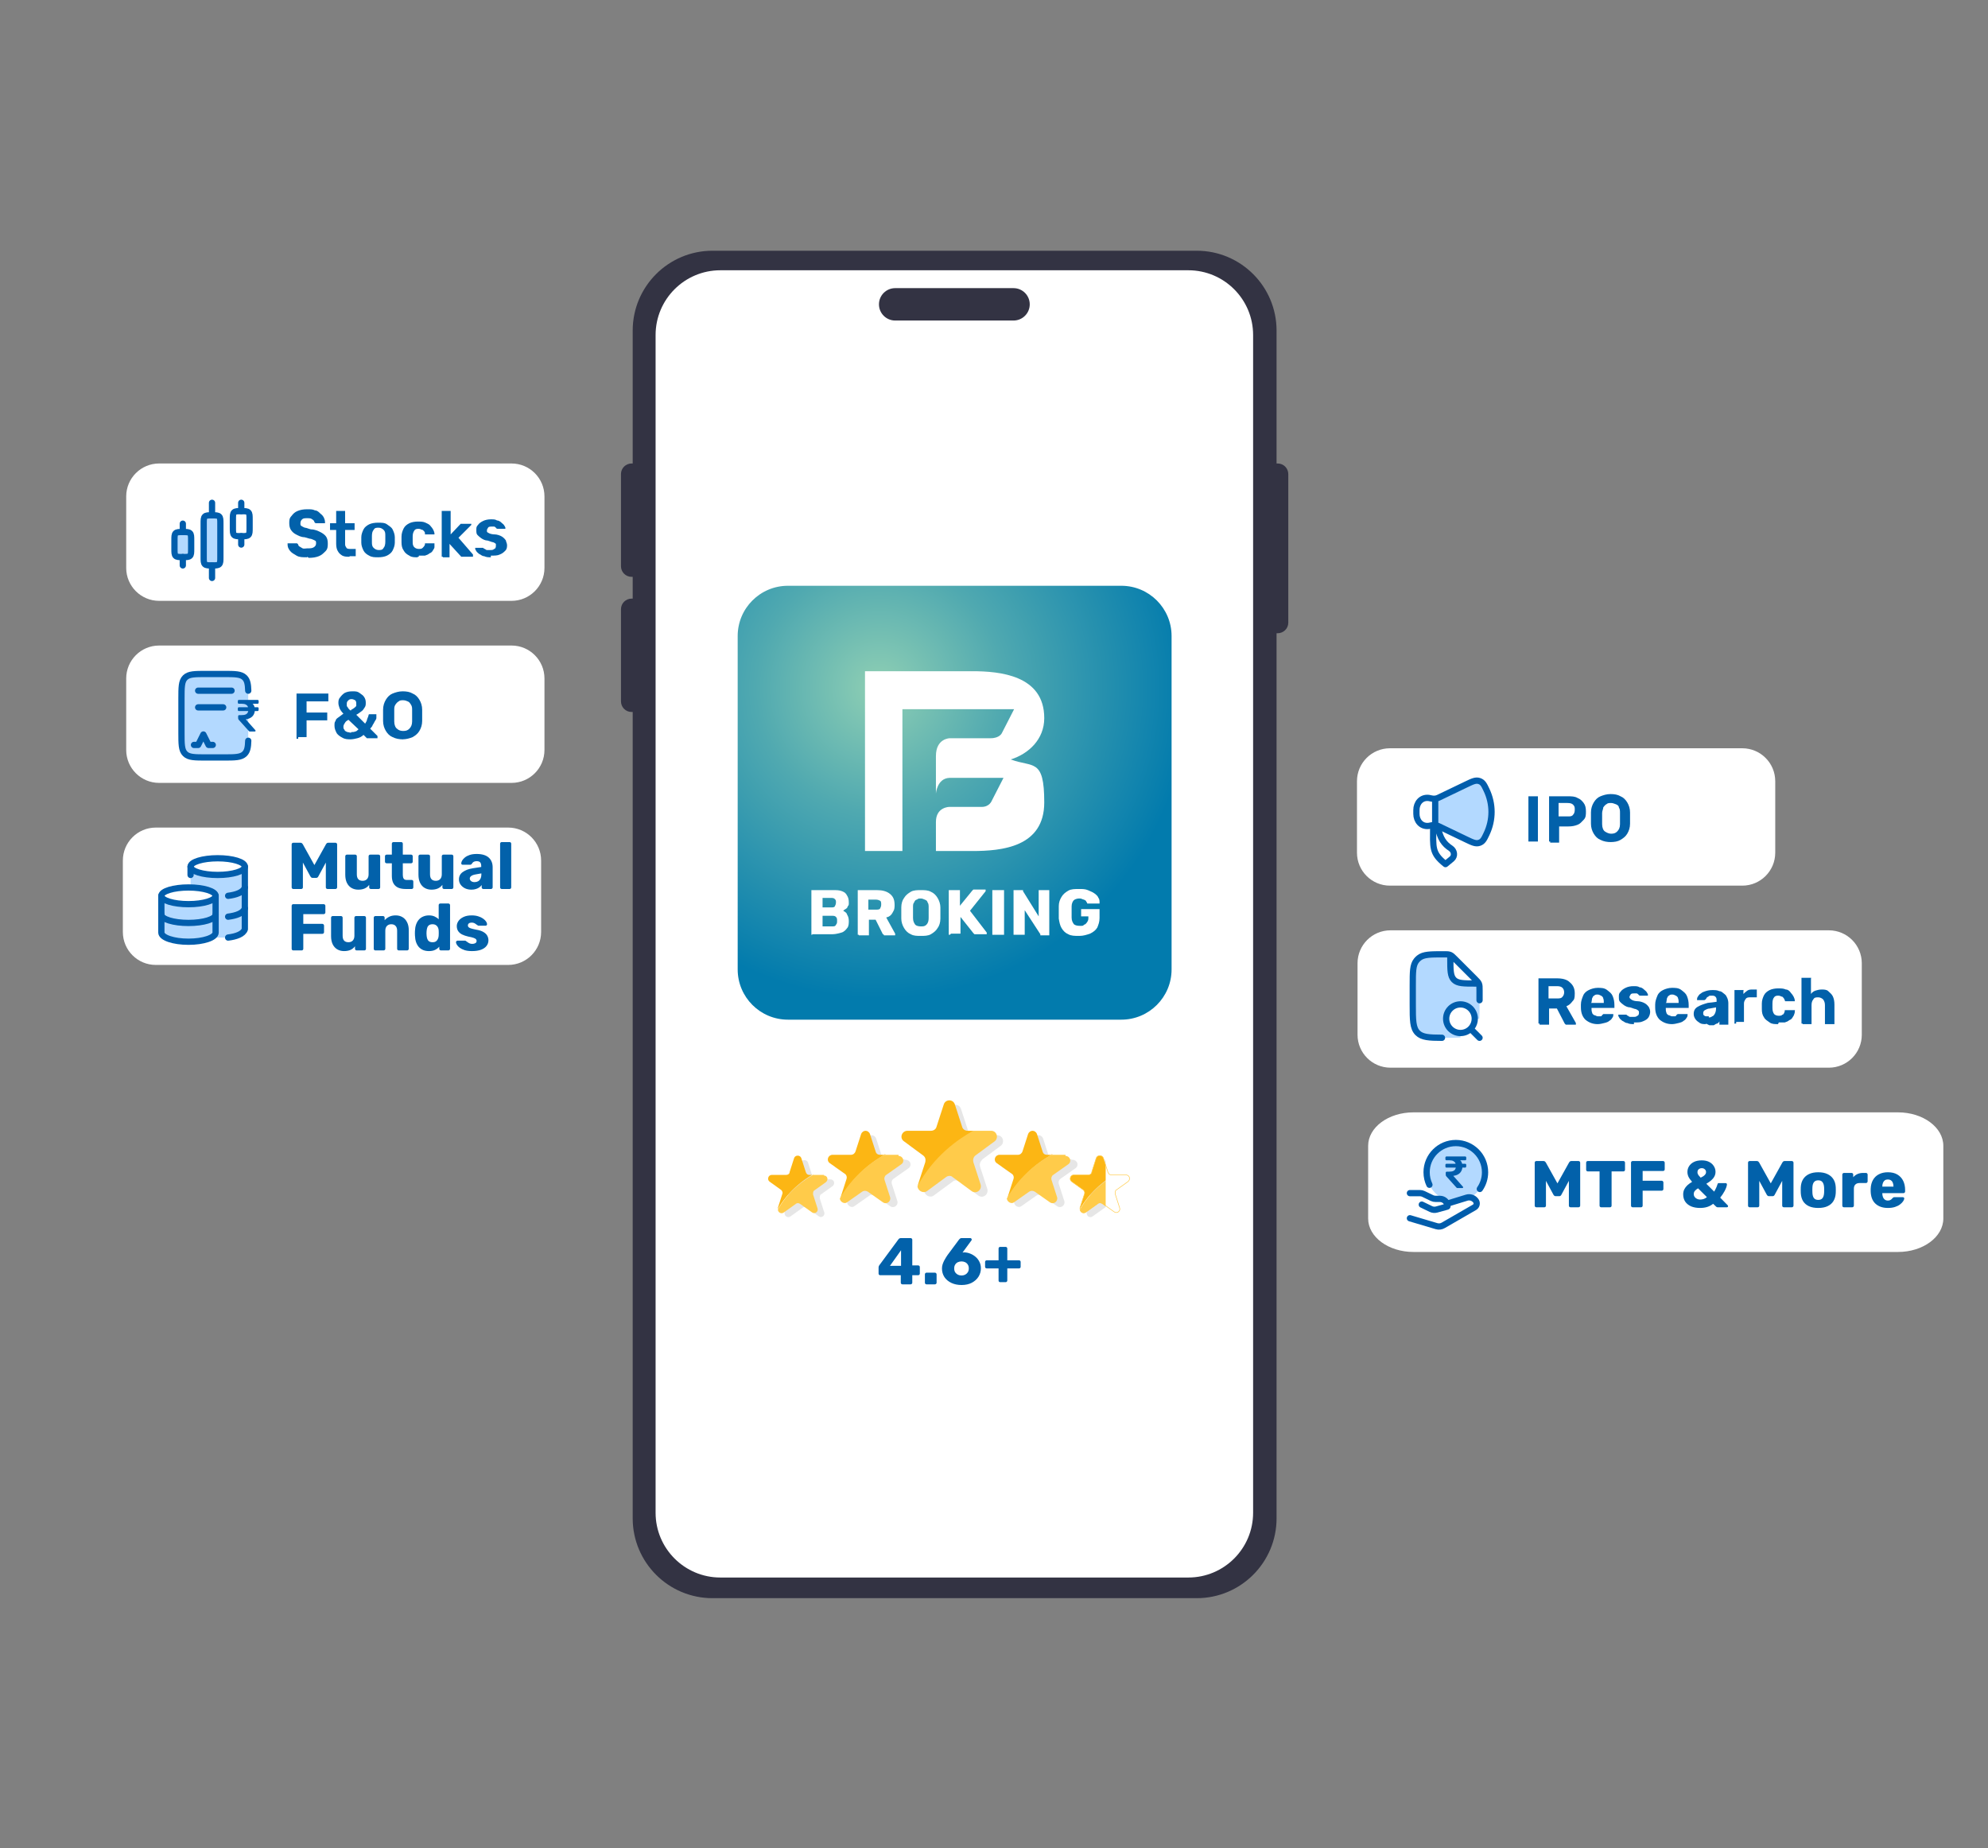 <svg width="356" height="331" viewBox="0 0 356 331" fill="none" xmlns="http://www.w3.org/2000/svg">
<rect x="0" y="0" width="356" height="331" fill="#808080" stroke="none"/>
<path d="M228.8 83H228.6V59.2C228.6 51.3 222.2 44.9 214.3 44.9H127.6C119.7 44.9 113.3 51.3 113.3 59.2V83H113.1C112.1 83 111.2 83.8 111.2 84.9V101.4C111.2 102.4 112 103.3 113.1 103.3H113.3V107.2H113.1C112.1 107.2 111.2 108 111.2 109.1V125.6C111.2 126.6 112 127.5 113.1 127.5H113.3V271.9C113.3 279.8 119.7 286.2 127.6 286.2H214.3C222.2 286.2 228.6 279.8 228.6 271.9V113.4H228.8C229.8 113.4 230.7 112.6 230.7 111.5V84.9C230.7 83.9 229.9 83 228.8 83Z" fill="#333343"/>
<path d="M212.8 48.4H129C122.594 48.4 117.4 53.593 117.4 60V270.9C117.4 277.306 122.594 282.5 129 282.5H212.8C219.207 282.5 224.4 277.306 224.4 270.9V60C224.4 53.593 219.207 48.4 212.8 48.4Z" fill="white"/>
<path d="M160.3 51.6H181.5C183.1 51.6 184.4 52.9 184.4 54.5C184.4 56.1 183.1 57.4 181.5 57.4H160.3C158.7 57.4 157.4 56.1 157.4 54.5C157.4 52.9 158.7 51.6 160.3 51.6Z" fill="#333343"/>
<path d="M91.6 83H28.5C25.241 83 22.6 85.641 22.6 88.9V101.7C22.6 104.958 25.241 107.6 28.5 107.6H91.6C94.858 107.6 97.5 104.958 97.5 101.7V88.9C97.5 85.641 94.858 83 91.6 83Z" fill="white"/>
<path d="M55 99.8C54.2 99.8 53.6 99.8 53.1 99.5C52.6 99.2 52.2 99 51.9 98.6C51.6 98.2 51.5 97.9 51.5 97.5V97.3H53.2L53.4 97.5C53.4 97.5 53.4 97.8 53.7 97.9C53.7 97.9 54 98.1 54.2 98.2C54.4 98.3 54.7 98.2 55 98.2C55.5 98.2 55.9 98.2 56.2 98C56.5 97.8 56.6 97.6 56.6 97.3C56.6 97 56.6 96.9 56.4 96.8C56.2 96.7 56 96.6 55.7 96.5C55.4 96.5 55 96.3 54.5 96.2C53.9 96.2 53.4 95.9 53 95.7C52.6 95.5 52.3 95.2 52.1 94.9C51.9 94.6 51.8 94.2 51.8 93.7C51.8 93.2 51.8 92.8 52.2 92.4C52.5 92 52.8 91.7 53.3 91.5C53.8 91.3 54.3 91.2 55 91.2C55.7 91.2 56 91.2 56.4 91.4C56.8 91.4 57.1 91.7 57.4 92C57.7 92.2 57.9 92.5 58 92.7C58.1 92.9 58.2 93.2 58.2 93.5V93.7H56.5L56.3 93.5C56.3 93.3 56.1 93.1 55.9 93C55.7 92.8 55.4 92.8 55 92.8C54.6 92.8 54.3 92.8 54.1 93C53.9 93.2 53.8 93.4 53.8 93.7C53.8 94 53.8 94.1 54 94.2C54 94.2 54.3 94.4 54.6 94.5C54.9 94.5 55.2 94.7 55.7 94.8C56.4 94.8 57 95.1 57.4 95.3C57.8 95.5 58.2 95.8 58.4 96.1C58.6 96.4 58.7 96.8 58.7 97.3C58.7 97.8 58.7 98.3 58.3 98.7C57.9 99.1 57.6 99.4 57.1 99.6C56.6 99.8 56 99.9 55.3 99.9L55 99.7V99.8Z" fill="#0261AA"/>
<path d="M62.6 99.7C62.1 99.7 61.7 99.7 61.3 99.5C61 99.3 60.7 99.1 60.5 98.7C60.3 98.4 60.2 97.9 60.2 97.4V94.9H59.1V93.7H60.2V91.5H61.8V93.7H63.5V94.9H61.8V97.3C61.8 97.6 61.8 97.8 62 98C62 98.2 62.3 98.3 62.6 98.3H63.7V99.6H62.5H62.6V99.7Z" fill="#0261AA"/>
<path d="M67.8 99.8C67.1 99.8 66.6 99.8 66.1 99.5C65.7 99.3 65.3 99 65.1 98.6C64.9 98.2 64.7 97.7 64.7 97.2V96.2C64.7 95.7 64.9 95.2 65.1 94.8C65.3 94.4 65.7 94.1 66.1 93.9C66.5 93.7 67.1 93.6 67.7 93.6C68.3 93.6 68.9 93.6 69.3 93.9C69.7 94.2 70.1 94.4 70.3 94.8C70.5 95.2 70.7 95.7 70.7 96.2V97.2C70.7 97.7 70.5 98.2 70.3 98.6C70.1 99 69.7 99.3 69.3 99.5C68.9 99.7 68.3 99.8 67.7 99.8H67.8ZM67.8 98.5C68.2 98.5 68.5 98.5 68.7 98.1C68.9 97.9 69 97.5 69 97V96C69 95.5 69 95.2 68.7 94.9C68.5 94.7 68.2 94.5 67.8 94.5C67.4 94.5 67.1 94.5 66.9 94.9C66.7 95.1 66.6 95.5 66.6 96V97C66.6 97.5 66.6 97.8 66.9 98.1C67.1 98.3 67.4 98.5 67.8 98.5Z" fill="#0261AA"/>
<path d="M74.8 99.8C74.2 99.8 73.7 99.8 73.3 99.5C72.9 99.3 72.5 99 72.3 98.6C72 98.2 71.9 97.7 71.9 97.1V96.1C71.9 95.5 72.1 95 72.3 94.6C72.5 94.2 72.9 93.9 73.3 93.7C73.7 93.5 74.3 93.4 74.8 93.4C75.3 93.4 75.8 93.4 76.2 93.6C76.6 93.8 76.9 93.9 77.1 94.2C77.3 94.4 77.5 94.7 77.6 94.9C77.7 95.1 77.8 95.4 77.8 95.5V95.7H76.1V95.5C76.1 95.2 75.8 95 75.7 94.9C75.5 94.9 75.3 94.7 75 94.7C74.7 94.7 74.4 94.7 74.2 95C74 95.3 73.9 95.6 73.9 96.1V96.9C73.9 97.4 73.9 97.7 74.2 98C74.4 98.2 74.7 98.3 75 98.3C75.3 98.3 75.5 98.3 75.7 98.1C75.9 97.9 76 97.8 76.1 97.5V97.3H77.8V98C77.8 98.2 77.6 98.4 77.5 98.6C77.4 98.8 77.2 99 76.9 99.1C76.7 99.3 76.4 99.4 76.1 99.5H75V99.7H74.8V99.8Z" fill="#0261AA"/>
<path d="M79.3 99.7H79.1V91.5H80.7V95.7L82.5 93.8H84.4V94L82.1 96.3L84.7 99.3V99.7H82.6L80.5 97.4V99.8H79.1H79.3V99.7Z" fill="#0261AA"/>
<path d="M88 99.8C87.5 99.8 87.1 99.8 86.7 99.6C86.3 99.6 86.1 99.3 85.8 99.2C85.6 99 85.4 98.9 85.3 98.7C85.2 98.5 85.1 98.4 85.1 98.3V98.1H86.5C86.5 98.1 86.7 98.3 86.8 98.3C86.9 98.3 87 98.5 87.2 98.5H87.8C88.1 98.5 88.3 98.5 88.5 98.3C88.7 98.3 88.8 98 88.8 97.8V97.4C88.8 97.4 88.6 97.2 88.3 97.1C88.1 97.1 87.7 96.9 87.3 96.8C86.9 96.8 86.5 96.6 86.2 96.4C85.9 96.2 85.7 96 85.5 95.8C85.3 95.6 85.3 95.3 85.3 94.9C85.3 94.5 85.3 94.3 85.6 94C85.8 93.7 86.1 93.5 86.5 93.3C86.9 93.1 87.4 93 87.9 93C88.4 93 88.7 93 89 93.2C89.3 93.2 89.6 93.4 89.8 93.6C90 93.8 90.2 93.9 90.3 94.1C90.4 94.3 90.5 94.4 90.5 94.5V94.7H89.1C89.1 94.7 88.9 94.7 88.8 94.5C88.8 94.5 88.6 94.3 88.5 94.3H88C87.8 94.3 87.5 94.3 87.4 94.5C87.3 94.7 87.2 94.8 87.2 94.9V95.2C87.2 95.3 87.4 95.4 87.6 95.5C87.8 95.6 88.2 95.7 88.6 95.7C89 95.7 89.6 95.9 89.9 96.1C90.2 96.3 90.4 96.5 90.6 96.8C90.6 97 90.8 97.3 90.8 97.6C90.8 97.9 90.8 98.3 90.5 98.6C90.2 98.9 90 99.1 89.5 99.3C89.1 99.5 88.6 99.5 87.9 99.5V99.8H88Z" fill="#0261AA"/>
<path d="M39.464 99.758V93.779C39.464 93.075 39.464 92.722 39.245 92.503C39.026 92.284 38.674 92.284 37.969 92.284C37.265 92.284 36.912 92.284 36.694 92.503C36.475 92.722 36.475 93.075 36.475 93.779V99.758C36.475 100.463 36.475 100.816 36.694 101.034C36.912 101.253 37.265 101.253 37.969 101.253C38.674 101.253 39.026 101.253 39.245 101.034C39.464 100.816 39.464 100.463 39.464 99.758Z" fill="#B3D9FF"/>
<path d="M44.696 94.526V93.032C44.696 92.327 44.696 91.975 44.477 91.756C44.258 91.537 43.906 91.537 43.201 91.537C42.496 91.537 42.144 91.537 41.925 91.756C41.706 91.975 41.706 92.327 41.706 93.032V94.526C41.706 95.231 41.706 95.584 41.925 95.802C42.144 96.021 42.496 96.021 43.201 96.021C43.906 96.021 44.258 96.021 44.477 95.802C44.696 95.584 44.696 95.231 44.696 94.526Z" fill="white"/>
<path d="M34.232 98.264V96.769C34.232 96.064 34.232 95.712 34.013 95.493C33.794 95.274 33.442 95.274 32.737 95.274C32.032 95.274 31.68 95.274 31.461 95.493C31.242 95.712 31.242 96.064 31.242 96.769V98.264C31.242 98.968 31.242 99.321 31.461 99.54C31.68 99.758 32.032 99.758 32.737 99.758C33.442 99.758 33.794 99.758 34.013 99.54C34.232 99.321 34.232 98.968 34.232 98.264Z" fill="#B3D9FF"/>
<path d="M39.464 99.758V93.779C39.464 93.075 39.464 92.722 39.245 92.503C39.026 92.284 38.674 92.284 37.969 92.284C37.265 92.284 36.912 92.284 36.694 92.503C36.475 92.722 36.475 93.075 36.475 93.779V99.758C36.475 100.463 36.475 100.816 36.694 101.034C36.912 101.253 37.265 101.253 37.969 101.253C38.674 101.253 39.026 101.253 39.245 101.034C39.464 100.816 39.464 100.463 39.464 99.758Z" stroke="#005DAC" stroke-width="1.121" stroke-linecap="round" stroke-linejoin="round"/>
<path d="M44.696 94.526V93.032C44.696 92.327 44.696 91.975 44.477 91.756C44.258 91.537 43.906 91.537 43.201 91.537C42.496 91.537 42.144 91.537 41.925 91.756C41.706 91.975 41.706 92.327 41.706 93.032V94.526C41.706 95.231 41.706 95.584 41.925 95.802C42.144 96.021 42.496 96.021 43.201 96.021C43.906 96.021 44.258 96.021 44.477 95.802C44.696 95.584 44.696 95.231 44.696 94.526Z" stroke="#005DAC" stroke-width="1.121" stroke-linecap="round" stroke-linejoin="round"/>
<path d="M34.232 98.264V96.769C34.232 96.064 34.232 95.712 34.013 95.493C33.794 95.274 33.442 95.274 32.737 95.274C32.032 95.274 31.68 95.274 31.461 95.493C31.242 95.712 31.242 96.064 31.242 96.769V98.264C31.242 98.968 31.242 99.321 31.461 99.54C31.68 99.758 32.032 99.758 32.737 99.758C33.442 99.758 33.794 99.758 34.013 99.54C34.232 99.321 34.232 98.968 34.232 98.264Z" stroke="#005DAC" stroke-width="1.121" stroke-linecap="round" stroke-linejoin="round"/>
<path d="M37.969 103.496V101.253" stroke="#005DAC" stroke-width="1.121" stroke-linecap="round" stroke-linejoin="round"/>
<path d="M43.201 97.516V96.022" stroke="#005DAC" stroke-width="1.121" stroke-linecap="round" stroke-linejoin="round"/>
<path d="M37.969 92.284V90.042" stroke="#005DAC" stroke-width="1.121" stroke-linecap="round" stroke-linejoin="round"/>
<path d="M43.201 91.537V90.042" stroke="#005DAC" stroke-width="1.121" stroke-linecap="round" stroke-linejoin="round"/>
<path d="M32.737 101.253V99.758" stroke="#005DAC" stroke-width="1.121" stroke-linecap="round" stroke-linejoin="round"/>
<path d="M32.737 95.274V93.779" stroke="#005DAC" stroke-width="1.121" stroke-linecap="round" stroke-linejoin="round"/>
<path d="M312 134H248.9C245.642 134 243 136.642 243 139.9V152.7C243 155.958 245.642 158.6 248.9 158.6H312C315.258 158.6 317.9 155.958 317.9 152.7V139.9C317.9 136.642 315.258 134 312 134Z" fill="white"/>
<path d="M262.556 140.476L257.584 142.863C257.397 142.953 257.203 143.009 257.006 143.033V147.768C257.203 147.792 257.397 147.848 257.584 147.938L262.556 150.325C263.698 150.873 264.268 151.147 264.905 150.934C265.541 150.72 265.759 150.262 266.196 149.345C267.396 146.829 267.396 143.972 266.196 141.456C265.759 140.539 265.541 140.081 264.905 139.867C264.268 139.654 263.698 139.928 262.556 140.476Z" fill="#B3D9FF"/>
<path d="M262.556 140.476L257.584 142.863C257.201 143.046 256.792 143.092 256.376 142.999C256.103 142.938 255.966 142.907 255.857 142.895C254.493 142.739 253.643 143.819 253.643 145.06V145.741C253.643 146.982 254.493 148.062 255.857 147.906C255.966 147.894 256.103 147.863 256.376 147.802C256.792 147.709 257.201 147.755 257.584 147.938L262.556 150.325C263.698 150.873 264.269 151.147 264.905 150.934C265.541 150.72 265.76 150.262 266.196 149.345C267.396 146.829 267.396 143.972 266.196 141.456C265.76 140.539 265.541 140.081 264.905 139.867C264.269 139.654 263.698 139.928 262.556 140.476Z" stroke="#005DAC" stroke-width="1.121" stroke-linecap="round" stroke-linejoin="round"/>
<path d="M259.965 153.825L258.85 154.743C256.338 152.751 256.645 151.8 256.645 148.017H257.492C257.836 150.155 258.647 151.168 259.766 151.901C260.456 152.352 260.598 153.303 259.965 153.825Z" stroke="#005DAC" stroke-width="1.121" stroke-linecap="round" stroke-linejoin="round"/>
<path d="M257.006 147.643V143.158" stroke="#005DAC" stroke-width="1.121" stroke-linecap="round" stroke-linejoin="round"/>
<path d="M273.9 150.7H273.7V142.6H275.4V150.7H273.9Z" fill="#0261AA"/>
<path d="M277.6 150.7H277.4V142.6H280.8C281.4 142.6 282 142.6 282.5 142.9C283 143.1 283.3 143.4 283.6 143.8C283.9 144.2 284 144.7 284 145.3C284 145.9 284 146.4 283.6 146.8C283.2 147.2 283 147.5 282.5 147.7C282 147.9 281.5 148 280.8 148H279.2V150.9H277.6V150.7ZM279.2 146.2H280.8C281.2 146.2 281.5 146.2 281.7 145.9C281.9 145.7 282 145.4 282 145C282 144.6 282 144.4 281.7 144.1C281.5 143.9 281.2 143.8 280.7 143.8H279.1V146.2H279.2Z" fill="#0261AA"/>
<path d="M288.5 150.8C287.8 150.8 287.2 150.7 286.6 150.4C286.1 150.2 285.7 149.8 285.4 149.3C285.1 148.8 284.9 148.2 284.9 147.5V145.5C284.9 144.8 285.1 144.2 285.4 143.7C285.7 143.2 286.1 142.8 286.6 142.6C287.1 142.4 287.7 142.2 288.4 142.2C289.1 142.2 289.7 142.3 290.2 142.6C290.7 142.8 291.1 143.2 291.4 143.7C291.7 144.2 291.9 144.8 291.9 145.5V147.5C291.9 148.2 291.7 148.8 291.4 149.3C291.1 149.8 290.7 150.1 290.2 150.4C289.7 150.7 289.1 150.8 288.3 150.8H288.5ZM288.5 149.3C289 149.3 289.3 149.2 289.6 148.9C289.9 148.6 290.1 148.2 290.1 147.6V145.6C290.1 145.2 290.1 144.9 289.9 144.6C289.9 144.3 289.6 144.1 289.3 144C289 143.9 288.8 143.8 288.5 143.8C288.2 143.8 287.9 143.8 287.7 144C287.5 144.1 287.3 144.3 287.1 144.6C287.1 144.9 286.9 145.2 286.9 145.6V147.6C286.9 148.2 287.1 148.7 287.4 148.9C287.7 149.1 288.1 149.3 288.5 149.3Z" fill="#0261AA"/>
<path d="M91.6 115.6H28.5C25.241 115.6 22.6 118.242 22.6 121.5V134.3C22.6 137.559 25.241 140.2 28.5 140.2H91.6C94.858 140.2 97.5 137.559 97.5 134.3V121.5C97.5 118.242 94.858 115.6 91.6 115.6Z" fill="white"/>
<path opacity="0.4" d="M36.98 120.695H39.969C42.083 120.695 43.14 120.695 43.797 121.352C44.454 122.009 44.454 123.066 44.454 125.18V126.686V131.159C44.454 133.273 44.454 134.33 43.797 134.987C43.14 135.643 42.083 135.643 39.969 135.643H36.98C34.866 135.643 33.809 135.643 33.152 134.987C32.495 134.33 32.495 133.273 32.495 131.159V125.18C32.495 123.066 32.495 122.009 33.152 121.352C33.809 120.695 34.866 120.695 36.98 120.695Z" fill="#42A1FF"/>
<path d="M44.454 123.685C44.419 122.524 44.289 121.831 43.809 121.352C43.152 120.695 42.094 120.695 39.977 120.695H36.984C34.868 120.695 33.81 120.695 33.153 121.352C32.495 122.009 32.495 123.066 32.495 125.18V131.159C32.495 133.273 32.495 134.33 33.153 134.987C33.81 135.643 34.868 135.643 36.984 135.643H39.977C42.094 135.643 43.152 135.643 43.809 134.987C44.289 134.507 44.419 133.815 44.454 132.654" stroke="#005DAC" stroke-width="1.121" stroke-linecap="round" stroke-linejoin="round"/>
<path d="M34.737 133.401H35.485L36.419 131.532L37.353 133.401H38.101" stroke="#005DAC" stroke-width="1.121" stroke-linecap="round" stroke-linejoin="round"/>
<path d="M35.484 123.685H41.464" stroke="#005DAC" stroke-width="1.121" stroke-linecap="round" stroke-linejoin="round"/>
<path d="M35.484 126.674H39.969" stroke="#005DAC" stroke-width="1.121" stroke-linecap="round" stroke-linejoin="round"/>
<path d="M44.782 131.001C44.706 131.001 44.647 130.985 44.604 130.953C44.566 130.915 44.531 130.877 44.498 130.839L42.759 128.905C42.71 128.852 42.678 128.8 42.662 128.752C42.651 128.703 42.645 128.636 42.645 128.549V128.258C42.645 128.204 42.662 128.158 42.694 128.121C42.732 128.083 42.78 128.064 42.84 128.064H43.22C43.56 128.064 43.822 128.021 44.005 127.935C44.188 127.843 44.312 127.721 44.377 127.57C44.447 127.419 44.482 127.244 44.482 127.044C44.482 126.856 44.447 126.686 44.377 126.535C44.312 126.384 44.194 126.262 44.021 126.171C43.848 126.073 43.606 126.025 43.293 126.025H42.783C42.729 126.025 42.683 126.009 42.645 125.976C42.608 125.939 42.589 125.89 42.589 125.831V125.531C42.589 125.477 42.608 125.432 42.645 125.394C42.683 125.356 42.729 125.337 42.783 125.337H46.125C46.179 125.337 46.225 125.356 46.262 125.394C46.3 125.432 46.319 125.477 46.319 125.531V125.831C46.319 125.89 46.3 125.939 46.262 125.976C46.225 126.009 46.179 126.025 46.125 126.025H44.838L44.855 125.831C45.151 125.922 45.356 126.087 45.469 126.324C45.583 126.556 45.639 126.818 45.639 127.109C45.639 127.422 45.572 127.705 45.437 127.959C45.302 128.212 45.097 128.415 44.822 128.566C44.552 128.717 44.218 128.803 43.819 128.825L43.536 128.849L43.625 128.388L45.704 130.734C45.747 130.783 45.769 130.823 45.769 130.856C45.769 130.904 45.753 130.942 45.72 130.969C45.688 130.99 45.647 131.001 45.599 131.001H44.782ZM42.783 127.336C42.724 127.336 42.675 127.317 42.637 127.279C42.605 127.241 42.589 127.195 42.589 127.142V126.842C42.589 126.783 42.608 126.737 42.645 126.705C42.683 126.667 42.729 126.648 42.783 126.648H46.125C46.179 126.648 46.225 126.667 46.262 126.705C46.3 126.737 46.319 126.783 46.319 126.842L46.311 127.142C46.311 127.195 46.292 127.241 46.254 127.279C46.222 127.317 46.176 127.336 46.117 127.336H42.783Z" fill="#005DAC"/>
<path d="M53.3 132.3H53.1V124.2H58.8V125.6H54.9V127.6H58.6V129H54.9V132H53.4V132.3H53.3Z" fill="#0261AA"/>
<path d="M62.899 132.4C62.299 132.4 61.799 132.4 61.299 132.1C60.899 131.9 60.499 131.6 60.299 131.3C60.099 130.9 59.899 130.5 59.899 130C59.899 129.5 59.899 129.3 60.099 129.1C60.099 128.8 60.399 128.6 60.699 128.4C60.999 128.2 61.199 128 61.499 127.8C61.199 127.5 60.899 127.1 60.799 126.8C60.699 126.5 60.599 126.2 60.599 125.9C60.599 125.6 60.599 125.2 60.899 124.9C61.099 124.6 61.399 124.3 61.699 124.1C62.099 123.9 62.499 123.8 63.099 123.8C63.699 123.8 63.999 123.8 64.399 124.1C64.799 124.4 64.999 124.5 65.199 124.8C65.399 125.1 65.499 125.4 65.499 125.8C65.499 126.2 65.499 126.4 65.299 126.7C65.099 127 64.999 127.2 64.699 127.4C64.399 127.6 64.199 127.8 63.799 128L65.399 129.6C65.399 129.5 65.599 129.3 65.699 129C65.699 128.8 65.899 128.5 65.999 128.1C65.999 128 65.999 127.9 66.199 127.9H67.399V128.6C67.399 128.8 67.199 129 67.099 129.2C66.999 129.4 66.899 129.6 66.699 129.9C66.699 130.1 66.399 130.3 66.299 130.5L67.599 131.8V132.2H65.699L65.099 131.6C64.799 131.9 64.399 132.1 63.999 132.2C63.599 132.3 63.199 132.4 62.699 132.4H62.999H62.899ZM62.899 131.1C63.199 131.1 63.399 131.1 63.599 131C63.799 131 63.999 130.8 64.199 130.6L62.399 128.9C62.199 129 61.899 129.2 61.799 129.4C61.699 129.6 61.499 129.8 61.499 130.1C61.499 130.4 61.499 130.5 61.699 130.7C61.699 130.9 61.999 131 62.199 131.1C62.399 131.1 62.599 131.2 62.799 131.2H62.899V131.1ZM62.899 127.1C63.099 127 63.299 126.9 63.399 126.8C63.499 126.7 63.699 126.6 63.799 126.4V126C63.799 125.8 63.799 125.6 63.599 125.4C63.399 125.3 63.199 125.2 62.999 125.2C62.799 125.2 62.599 125.2 62.399 125.4C62.199 125.6 62.099 125.7 62.099 126V126.3C62.099 126.4 62.099 126.5 62.299 126.7C62.299 126.8 62.499 127 62.699 127.2H62.899V127.1Z" fill="#0261AA"/>
<path d="M72.2 132.4C71.5 132.4 70.9 132.3 70.3 132C69.8 131.8 69.4 131.4 69.1 130.9C68.8 130.4 68.6 129.8 68.6 129.1V127.1C68.6 126.4 68.8 125.8 69.1 125.3C69.4 124.8 69.8 124.4 70.3 124.2C70.8 124 71.4 123.8 72.1 123.8C72.8 123.8 73.4 123.9 73.9 124.2C74.4 124.4 74.8 124.8 75.1 125.3C75.4 125.8 75.6 126.4 75.6 127.1V129.1C75.6 129.8 75.4 130.4 75.1 130.9C74.8 131.4 74.4 131.7 73.9 132C73.4 132.2 72.8 132.4 72 132.4H72.2ZM72.2 130.9C72.7 130.9 73 130.8 73.3 130.5C73.6 130.2 73.8 129.8 73.8 129.2V127.2C73.8 126.8 73.8 126.5 73.6 126.2C73.4 125.9 73.3 125.7 73 125.6C72.8 125.5 72.5 125.4 72.2 125.4C71.9 125.4 71.6 125.4 71.4 125.6C71.2 125.7 71 125.9 70.8 126.2C70.6 126.5 70.6 126.8 70.6 127.2V129.2C70.6 129.8 70.8 130.3 71.1 130.5C71.4 130.8 71.8 130.9 72.2 130.9Z" fill="#0261AA"/>
<path d="M339.886 199.2H253.113C248.633 199.2 245 201.885 245 205.196V218.204C245 221.516 248.633 224.2 253.113 224.2H339.886C344.367 224.2 348 221.516 348 218.204V205.196C348 201.885 344.367 199.2 339.886 199.2Z" fill="white"/>
<path d="M275.124 216.2C275.045 216.2 274.974 216.173 274.911 216.117C274.856 216.062 274.828 215.991 274.828 215.904V208.211C274.828 208.125 274.856 208.054 274.911 207.998C274.974 207.943 275.045 207.915 275.124 207.915H276.403C276.529 207.915 276.624 207.951 276.687 208.022C276.758 208.085 276.801 208.136 276.817 208.176L278.9 211.916L280.983 208.176C281.007 208.136 281.046 208.085 281.101 208.022C281.164 207.951 281.263 207.915 281.397 207.915H282.663C282.75 207.915 282.821 207.943 282.877 207.998C282.94 208.054 282.971 208.125 282.971 208.211V215.904C282.971 215.991 282.94 216.062 282.877 216.117C282.821 216.173 282.75 216.2 282.663 216.2H281.255C281.168 216.2 281.093 216.173 281.03 216.117C280.975 216.062 280.947 215.991 280.947 215.904V211.466L279.61 213.94C279.578 214.011 279.531 214.074 279.468 214.129C279.405 214.184 279.318 214.212 279.208 214.212H278.592C278.482 214.212 278.395 214.184 278.332 214.129C278.269 214.074 278.217 214.011 278.178 213.94L276.84 211.466V215.904C276.84 215.991 276.813 216.062 276.758 216.117C276.702 216.173 276.631 216.2 276.545 216.2H275.124ZM286.737 216.2C286.65 216.2 286.579 216.173 286.524 216.117C286.468 216.062 286.441 215.991 286.441 215.904V209.774H284.334C284.247 209.774 284.176 209.746 284.121 209.691C284.066 209.628 284.038 209.557 284.038 209.478V208.211C284.038 208.125 284.066 208.054 284.121 207.998C284.176 207.943 284.247 207.915 284.334 207.915H290.701C290.788 207.915 290.859 207.943 290.915 207.998C290.97 208.054 290.997 208.125 290.997 208.211V209.478C290.997 209.557 290.97 209.628 290.915 209.691C290.859 209.746 290.788 209.774 290.701 209.774H288.595V215.904C288.595 215.991 288.567 216.062 288.512 216.117C288.457 216.173 288.386 216.2 288.299 216.2H286.737ZM292.369 216.2C292.282 216.2 292.211 216.173 292.156 216.117C292.101 216.062 292.073 215.991 292.073 215.904V208.211C292.073 208.125 292.101 208.054 292.156 207.998C292.211 207.943 292.282 207.915 292.369 207.915H297.801C297.888 207.915 297.959 207.943 298.014 207.998C298.077 208.054 298.109 208.125 298.109 208.211V209.407C298.109 209.493 298.077 209.564 298.014 209.62C297.959 209.675 297.888 209.703 297.801 209.703H294.156V211.442H297.565C297.651 211.442 297.722 211.474 297.778 211.537C297.841 211.592 297.872 211.663 297.872 211.75V212.934C297.872 213.013 297.841 213.084 297.778 213.147C297.722 213.202 297.651 213.23 297.565 213.23H294.156V215.904C294.156 215.991 294.128 216.062 294.073 216.117C294.018 216.173 293.947 216.2 293.86 216.2H292.369ZM304.446 216.319C303.831 216.319 303.294 216.224 302.836 216.035C302.387 215.837 302.036 215.557 301.783 215.194C301.538 214.831 301.416 214.397 301.416 213.892C301.416 213.553 301.483 213.249 301.617 212.981C301.752 212.713 301.937 212.468 302.174 212.247C302.418 212.026 302.698 211.825 303.014 211.644C302.714 211.312 302.497 211.008 302.363 210.732C302.237 210.448 302.174 210.164 302.174 209.88C302.174 209.509 302.268 209.17 302.458 208.862C302.647 208.547 302.931 208.29 303.31 208.093C303.696 207.896 304.174 207.797 304.742 207.797C305.271 207.797 305.716 207.892 306.079 208.081C306.442 208.27 306.718 208.523 306.908 208.839C307.105 209.146 307.204 209.482 307.204 209.845C307.204 210.16 307.133 210.444 306.991 210.697C306.857 210.949 306.663 211.182 306.411 211.395C306.166 211.6 305.882 211.797 305.559 211.987L306.967 213.395C307.022 213.293 307.109 213.131 307.227 212.91C307.346 212.689 307.46 212.401 307.571 212.046C307.594 211.928 307.677 211.868 307.819 211.868H309.014C309.086 211.868 309.141 211.892 309.18 211.939C309.228 211.979 309.251 212.034 309.251 212.105C309.243 212.247 309.204 212.421 309.133 212.626C309.062 212.823 308.967 213.036 308.849 213.265C308.73 213.486 308.6 213.703 308.458 213.916C308.316 214.121 308.178 214.307 308.044 214.472L309.358 215.81C309.421 215.873 309.452 215.932 309.452 215.987C309.452 216.05 309.433 216.102 309.393 216.141C309.354 216.18 309.299 216.2 309.228 216.2H307.618C307.539 216.2 307.476 216.188 307.429 216.165C307.381 216.133 307.342 216.106 307.31 216.082L306.778 215.573C306.454 215.833 306.099 216.023 305.712 216.141C305.334 216.259 304.912 216.319 304.446 216.319ZM304.446 214.815C304.675 214.815 304.892 214.78 305.097 214.709C305.31 214.638 305.499 214.527 305.665 214.378L304.079 212.803C303.874 212.914 303.693 213.056 303.535 213.23C303.385 213.395 303.31 213.592 303.31 213.821C303.31 214.026 303.365 214.204 303.476 214.354C303.586 214.504 303.728 214.618 303.902 214.697C304.075 214.776 304.257 214.815 304.446 214.815ZM304.553 210.898C304.734 210.811 304.896 210.72 305.038 210.626C305.18 210.523 305.294 210.413 305.381 210.294C305.468 210.176 305.511 210.046 305.511 209.904C305.511 209.691 305.436 209.521 305.286 209.395C305.144 209.261 304.963 209.194 304.742 209.194C304.537 209.194 304.355 209.257 304.197 209.383C304.048 209.509 303.973 209.687 303.973 209.916C303.973 210.01 303.988 210.105 304.02 210.2C304.059 210.294 304.123 210.401 304.209 210.519C304.296 210.63 304.411 210.756 304.553 210.898ZM313.323 216.2C313.245 216.2 313.174 216.173 313.11 216.117C313.055 216.062 313.028 215.991 313.028 215.904V208.211C313.028 208.125 313.055 208.054 313.11 207.998C313.174 207.943 313.245 207.915 313.323 207.915H314.602C314.728 207.915 314.823 207.951 314.886 208.022C314.957 208.085 315 208.136 315.016 208.176L317.099 211.916L319.182 208.176C319.206 208.136 319.245 208.085 319.3 208.022C319.363 207.951 319.462 207.915 319.596 207.915H320.863C320.949 207.915 321.02 207.943 321.076 207.998C321.139 208.054 321.17 208.125 321.17 208.211V215.904C321.17 215.991 321.139 216.062 321.076 216.117C321.02 216.173 320.949 216.2 320.863 216.2H319.454C319.367 216.2 319.292 216.173 319.229 216.117C319.174 216.062 319.146 215.991 319.146 215.904V211.466L317.809 213.94C317.778 214.011 317.73 214.074 317.667 214.129C317.604 214.184 317.517 214.212 317.407 214.212H316.791C316.681 214.212 316.594 214.184 316.531 214.129C316.468 214.074 316.416 214.011 316.377 213.94L315.04 211.466V215.904C315.04 215.991 315.012 216.062 314.957 216.117C314.902 216.173 314.831 216.2 314.744 216.2H313.323ZM325.599 216.319C324.936 216.319 324.376 216.212 323.918 215.999C323.468 215.786 323.121 215.482 322.876 215.088C322.64 214.685 322.506 214.208 322.474 213.656C322.466 213.498 322.462 213.32 322.462 213.123C322.462 212.918 322.466 212.74 322.474 212.59C322.506 212.03 322.648 211.553 322.9 211.158C323.153 210.764 323.504 210.46 323.953 210.247C324.411 210.034 324.959 209.927 325.599 209.927C326.246 209.927 326.794 210.034 327.244 210.247C327.701 210.46 328.056 210.764 328.309 211.158C328.561 211.553 328.703 212.03 328.735 212.59C328.743 212.74 328.747 212.918 328.747 213.123C328.747 213.32 328.743 213.498 328.735 213.656C328.703 214.208 328.565 214.685 328.321 215.088C328.084 215.482 327.737 215.786 327.279 215.999C326.829 216.212 326.269 216.319 325.599 216.319ZM325.599 214.875C325.954 214.875 326.21 214.768 326.368 214.555C326.534 214.342 326.628 214.022 326.652 213.596C326.66 213.478 326.664 213.32 326.664 213.123C326.664 212.926 326.66 212.768 326.652 212.65C326.628 212.231 326.534 211.916 326.368 211.703C326.21 211.482 325.954 211.371 325.599 211.371C325.251 211.371 324.995 211.482 324.829 211.703C324.664 211.916 324.573 212.231 324.557 212.65C324.549 212.768 324.545 212.926 324.545 213.123C324.545 213.32 324.549 213.478 324.557 213.596C324.573 214.022 324.664 214.342 324.829 214.555C324.995 214.768 325.251 214.875 325.599 214.875ZM330.207 216.2C330.12 216.2 330.049 216.173 329.994 216.117C329.938 216.062 329.911 215.991 329.911 215.904V210.342C329.911 210.263 329.938 210.196 329.994 210.14C330.049 210.077 330.12 210.046 330.207 210.046H331.568C331.655 210.046 331.726 210.077 331.781 210.14C331.836 210.196 331.864 210.263 331.864 210.342V210.815C332.077 210.571 332.329 210.381 332.621 210.247C332.921 210.113 333.256 210.046 333.627 210.046H334.148C334.227 210.046 334.294 210.073 334.349 210.129C334.412 210.184 334.444 210.255 334.444 210.342V211.561C334.444 211.64 334.412 211.711 334.349 211.774C334.294 211.829 334.227 211.857 334.148 211.857H333C332.676 211.857 332.424 211.947 332.242 212.129C332.069 212.302 331.982 212.551 331.982 212.874V215.904C331.982 215.991 331.95 216.062 331.887 216.117C331.832 216.173 331.761 216.2 331.674 216.2H330.207ZM338.079 216.319C337.148 216.319 336.407 216.066 335.854 215.561C335.302 215.056 335.014 214.307 334.99 213.312C334.99 213.257 334.99 213.186 334.99 213.099C334.99 213.013 334.99 212.945 334.99 212.898C335.014 212.275 335.152 211.742 335.405 211.3C335.665 210.851 336.02 210.511 336.47 210.283C336.928 210.046 337.46 209.927 338.068 209.927C338.762 209.927 339.334 210.066 339.784 210.342C340.241 210.618 340.585 210.993 340.813 211.466C341.042 211.939 341.157 212.48 341.157 213.087V213.372C341.157 213.458 341.125 213.529 341.062 213.585C341.007 213.64 340.94 213.667 340.861 213.667H337.073C337.073 213.675 337.073 213.687 337.073 213.703C337.073 213.719 337.073 213.734 337.073 213.75C337.081 213.979 337.121 214.188 337.192 214.378C337.263 214.567 337.373 214.717 337.523 214.827C337.673 214.938 337.855 214.993 338.068 214.993C338.225 214.993 338.356 214.969 338.458 214.922C338.569 214.867 338.659 214.808 338.73 214.744C338.801 214.673 338.857 214.614 338.896 214.567C338.967 214.488 339.022 214.441 339.062 214.425C339.109 214.401 339.18 214.389 339.275 214.389H340.742C340.821 214.389 340.884 214.413 340.932 214.46C340.987 214.5 341.011 214.559 341.003 214.638C340.995 214.772 340.928 214.934 340.802 215.123C340.675 215.313 340.49 215.502 340.245 215.691C340.009 215.873 339.709 216.023 339.346 216.141C338.983 216.259 338.561 216.319 338.079 216.319ZM337.073 212.496H339.074V212.472C339.074 212.22 339.034 211.999 338.955 211.809C338.884 211.62 338.77 211.474 338.612 211.371C338.462 211.269 338.281 211.218 338.068 211.218C337.855 211.218 337.673 211.269 337.523 211.371C337.381 211.474 337.271 211.62 337.192 211.809C337.113 211.999 337.073 212.22 337.073 212.472V212.496Z" fill="#0261AA"/>
<path opacity="0.4" d="M260.702 204.695C257.812 204.695 255.47 207.037 255.47 209.927C255.47 212.816 257.812 215.159 260.702 215.159C263.591 215.159 265.933 212.816 265.933 209.927C265.933 207.037 263.591 204.695 260.702 204.695Z" fill="#42A1FF"/>
<path d="M264.996 212.917C265.587 212.069 265.933 211.038 265.933 209.927C265.933 207.037 263.591 204.695 260.702 204.695C257.812 204.695 255.47 207.037 255.47 209.927C255.47 210.729 255.65 211.49 255.973 212.169" stroke="#005DAC" stroke-width="1.121" stroke-linecap="round" stroke-linejoin="round"/>
<path d="M261.029 212.759C260.953 212.759 260.894 212.743 260.851 212.71C260.813 212.673 260.778 212.635 260.746 212.597L259.006 210.663C258.957 210.609 258.925 210.558 258.909 210.51C258.898 210.461 258.893 210.394 258.893 210.307V210.016C258.893 209.962 258.909 209.916 258.941 209.878C258.979 209.841 259.027 209.822 259.087 209.822H259.467C259.807 209.822 260.069 209.779 260.252 209.692C260.435 209.601 260.559 209.479 260.624 209.328C260.694 209.177 260.729 209.002 260.729 208.802C260.729 208.613 260.694 208.444 260.624 208.293C260.559 208.141 260.441 208.02 260.268 207.928C260.096 207.831 259.853 207.783 259.54 207.783H259.03C258.976 207.783 258.93 207.767 258.893 207.734C258.855 207.696 258.836 207.648 258.836 207.589V207.289C258.836 207.235 258.855 207.189 258.893 207.152C258.93 207.114 258.976 207.095 259.03 207.095H262.372C262.426 207.095 262.472 207.114 262.509 207.152C262.547 207.189 262.566 207.235 262.566 207.289V207.589C262.566 207.648 262.547 207.696 262.509 207.734C262.472 207.767 262.426 207.783 262.372 207.783H261.085L261.102 207.589C261.398 207.68 261.603 207.845 261.716 208.082C261.83 208.314 261.886 208.576 261.886 208.867C261.886 209.18 261.819 209.463 261.684 209.717C261.549 209.97 261.344 210.172 261.069 210.323C260.799 210.474 260.465 210.561 260.066 210.582L259.783 210.607L259.872 210.145L261.951 212.492C261.994 212.54 262.016 212.581 262.016 212.613C262.016 212.662 262 212.7 261.967 212.727C261.935 212.748 261.894 212.759 261.846 212.759H261.029ZM259.03 209.094C258.971 209.094 258.922 209.075 258.884 209.037C258.852 208.999 258.836 208.953 258.836 208.899V208.6C258.836 208.541 258.855 208.495 258.893 208.462C258.93 208.425 258.976 208.406 259.03 208.406H262.372C262.426 208.406 262.472 208.425 262.509 208.462C262.547 208.495 262.566 208.541 262.566 208.6L262.558 208.899C262.558 208.953 262.539 208.999 262.501 209.037C262.469 209.075 262.423 209.094 262.364 209.094H259.03Z" fill="#005DAC"/>
<path d="M252.48 213.664H254.27C254.49 213.664 254.707 213.714 254.904 213.809L256.43 214.547C256.627 214.642 256.843 214.692 257.063 214.692H257.842C258.596 214.692 259.207 215.283 259.207 216.012C259.207 216.042 259.187 216.068 259.158 216.076L257.259 216.601C256.918 216.695 256.553 216.662 256.236 216.509L254.605 215.72M259.207 215.533L262.64 214.478C263.248 214.288 263.906 214.513 264.287 215.041C264.563 215.423 264.451 215.969 264.049 216.201L258.432 219.442C258.075 219.648 257.653 219.698 257.26 219.582L252.48 218.163" stroke="#005DAC" stroke-width="1.121" stroke-linecap="round" stroke-linejoin="round"/>
<path d="M327.5 166.6H249C245.741 166.6 243.1 169.242 243.1 172.5V185.3C243.1 188.559 245.741 191.2 249 191.2H327.5C330.758 191.2 333.4 188.559 333.4 185.3V172.5C333.4 169.242 330.758 166.6 327.5 166.6Z" fill="white"/>
<path d="M275.7 183.3H275.5V175.2H278.8C279.8 175.2 280.6 175.4 281.1 175.9C281.7 176.4 282 177 282 177.9C282 178.8 281.9 179 281.6 179.3C281.3 179.7 281 180 280.5 180.2L282.2 183.2V183.5H280.4L280.2 183.3L278.8 180.6H277.4V183.5H275.7V183.3ZM277.3 178.8H278.8C279.2 178.8 279.6 178.8 279.8 178.5C280 178.3 280.1 178 280.1 177.7C280.1 177.4 280 177.1 279.8 176.9C279.6 176.7 279.3 176.6 278.8 176.6H277.3V178.9V178.8Z" fill="#0261AA"/>
<path d="M286.1 183.4C285.2 183.4 284.5 183.1 283.9 182.6C283.4 182.1 283.1 181.4 283.1 180.4V179.9C283.1 179.3 283.3 178.8 283.5 178.3C283.7 177.8 284.1 177.5 284.5 177.3C284.9 177.1 285.5 176.9 286.1 176.9C286.7 176.9 287.3 176.9 287.8 177.3C288.3 177.7 288.6 177.9 288.8 178.4C289 178.9 289.1 179.4 289.1 180V180.5H285C285 180.8 285 181.1 285.1 181.3C285.1 181.5 285.3 181.7 285.5 181.8C285.7 181.8 285.9 182 286.1 182H286.6C286.7 182 286.8 182 286.9 181.8C287 181.6 287 181.8 287.1 181.6H288.9V181.8C288.9 181.8 288.9 182.1 288.7 182.3C288.6 182.5 288.4 182.7 288.2 182.8C288 183 287.7 183.1 287.3 183.2C286.9 183.3 286.5 183.4 286.1 183.4ZM284.9 179.6H287.2C287.2 179.3 287.2 179 287.1 178.8C287.1 178.6 286.9 178.4 286.7 178.3C286.5 178.2 286.3 178.1 286.1 178.1C285.9 178.1 285.6 178.1 285.5 178.3C285.3 178.3 285.2 178.6 285.1 178.8C285.1 179 285 179.3 285 179.5L284.9 179.6Z" fill="#0261AA"/>
<path d="M292.7 183.4C292.2 183.4 291.8 183.4 291.4 183.2C291 183.2 290.8 182.9 290.5 182.8C290.3 182.6 290.1 182.5 290 182.3C289.9 182.1 289.8 182 289.8 181.9V181.7H291.2C291.3 181.7 291.4 181.9 291.5 181.9C291.6 181.9 291.7 182.1 291.9 182.1H292.5C292.8 182.1 293 182.1 293.2 181.9C293.4 181.9 293.5 181.6 293.5 181.4C293.5 181.2 293.5 181.1 293.4 181C293.4 181 293.2 180.8 292.9 180.7C292.7 180.7 292.3 180.5 291.9 180.4C291.5 180.4 291.1 180.2 290.8 180C290.5 179.8 290.3 179.6 290.1 179.4C289.9 179.2 289.9 178.9 289.9 178.5C289.9 178.1 289.9 177.9 290.2 177.6C290.4 177.3 290.7 177.1 291.1 176.9C291.5 176.7 292 176.6 292.5 176.6C293 176.6 293.3 176.6 293.6 176.8C293.9 176.8 294.2 177 294.4 177.2C294.6 177.4 294.8 177.5 294.9 177.7C295 177.9 295.1 178 295.1 178.1V178.3H293.7C293.7 178.3 293.5 178.3 293.4 178.1C293.4 178.1 293.2 177.9 293.1 177.9H292.6C292.4 177.9 292.1 177.9 292 178.1C291.9 178.3 291.8 178.4 291.8 178.5C291.8 178.6 291.8 178.7 291.9 178.8C292 178.9 292.1 179 292.3 179.1C292.5 179.2 292.9 179.3 293.3 179.3C293.7 179.3 294.3 179.5 294.6 179.7C294.9 179.9 295.1 180.1 295.3 180.4C295.4 180.6 295.5 180.9 295.5 181.2C295.5 181.5 295.4 181.9 295.2 182.2C295 182.5 294.7 182.7 294.2 182.9C293.8 183.1 293.3 183.1 292.6 183.1V183.4H292.7Z" fill="#0261AA"/>
<path d="M299.4 183.4C298.5 183.4 297.8 183.1 297.2 182.6C296.7 182.1 296.4 181.4 296.4 180.4V179.9C296.4 179.3 296.6 178.8 296.8 178.3C297 177.8 297.4 177.5 297.8 177.3C298.2 177.1 298.8 176.9 299.4 176.9C300 176.9 300.6 176.9 301.1 177.3C301.6 177.7 301.9 177.9 302.1 178.4C302.3 178.9 302.4 179.4 302.4 180V180.5H298.3C298.3 180.8 298.3 181.1 298.4 181.3C298.4 181.5 298.6 181.7 298.8 181.8C299 181.8 299.2 182 299.4 182H299.9C300 182 300.1 182 300.2 181.8C300.3 181.6 300.3 181.8 300.4 181.6H302.2V181.8C302.2 181.8 302.2 182.1 302 182.3C301.9 182.5 301.7 182.7 301.5 182.8C301.3 183 301 183.1 300.6 183.2C300.2 183.3 299.8 183.4 299.4 183.4ZM298.3 179.6H300.6C300.6 179.3 300.6 179 300.5 178.8C300.5 178.6 300.3 178.4 300.1 178.3C299.9 178.2 299.7 178.1 299.5 178.1C299.3 178.1 299 178.1 298.9 178.3C298.7 178.3 298.6 178.6 298.5 178.8C298.5 179 298.4 179.3 298.4 179.5L298.3 179.6Z" fill="#0261AA"/>
<path d="M305.5 183.4C305.1 183.4 304.7 183.4 304.4 183.2C304.1 183 303.8 182.8 303.6 182.5C303.4 182.2 303.3 181.9 303.3 181.6C303.3 181 303.5 180.6 304 180.3C304.5 180 305.1 179.8 305.8 179.6L307.4 179.4V179.2C307.4 178.9 307.4 178.7 307.2 178.5C307 178.3 306.8 178.3 306.5 178.3C306.2 178.3 306 178.3 305.9 178.5C305.7 178.5 305.6 178.7 305.5 178.9C305.5 178.9 305.3 179.1 305.2 179.1H303.9V178.9C303.9 178.9 303.9 178.6 304.1 178.4C304.2 178.2 304.4 178 304.6 177.9C304.8 177.7 305.1 177.6 305.4 177.5C305.7 177.4 306.1 177.3 306.6 177.3C307.1 177.3 307.5 177.3 307.9 177.5C308.3 177.5 308.5 177.8 308.8 178C309.1 178.2 309.2 178.5 309.3 178.7C309.4 178.9 309.5 179.3 309.5 179.6V183.5H307.9V182.9C307.8 183.1 307.7 183.2 307.5 183.3C307.3 183.3 307.1 183.5 306.9 183.6H306.1L305.5 183.3V183.4ZM305.9 182.2C306.2 182.2 306.4 182.2 306.6 182C306.8 182 307 181.7 307.1 181.5C307.2 181.3 307.3 181 307.3 180.6V180.4L306.2 180.6C305.8 180.6 305.5 180.8 305.3 180.9C305.1 181 305 181.2 305 181.4C305 181.6 305 181.7 305.1 181.8C305.1 181.8 305.3 182 305.5 182H306V182.2H305.9Z" fill="#0261AA"/>
<path d="M310.8 183.3H310.6C310.5 183.3 310.6 183.3 310.6 183.1V177.3H312.2C312.3 177.3 312.2 177.3 312.2 177.5V178C312.4 177.8 312.6 177.6 312.9 177.4C313.2 177.2 313.5 177.2 313.9 177.2H314.6V178.6H313.4C313.1 178.6 312.8 178.6 312.6 178.9C312.4 179.2 312.3 179.4 312.3 179.7V183H310.9V183.3H310.8Z" fill="#0261AA"/>
<path d="M318.4 183.4C317.8 183.4 317.3 183.4 316.9 183.1C316.5 182.8 316.1 182.6 315.9 182.2C315.6 181.8 315.5 181.3 315.5 180.7V179.7C315.5 179.1 315.7 178.6 315.9 178.2C316.1 177.8 316.5 177.5 316.9 177.3C317.3 177.1 317.9 177 318.4 177C318.9 177 319.4 177 319.8 177.2C320.2 177.2 320.5 177.5 320.7 177.8C320.9 178 321.1 178.3 321.2 178.5C321.3 178.7 321.4 179 321.4 179.1V179.3H319.7C319.6 179.3 319.7 179.3 319.6 179.1C319.5 178.8 319.3 178.6 319.2 178.5C319 178.5 318.8 178.3 318.5 178.3C318.2 178.3 317.9 178.3 317.7 178.6C317.5 178.8 317.4 179.2 317.4 179.7V180.5C317.4 181 317.5 181.3 317.7 181.6C317.9 181.8 318.2 181.9 318.5 181.9C318.8 181.9 319 181.9 319.2 181.7C319.4 181.7 319.5 181.4 319.6 181.1V180.9H321.4C321.5 180.9 321.4 180.9 321.4 181.1C321.4 181.3 321.4 181.4 321.3 181.6C321.3 181.8 321.1 182 321 182.2C320.9 182.4 320.7 182.6 320.4 182.7C320.2 182.9 319.9 183 319.6 183.1H318.5V183.3H318.4V183.4Z" fill="#0261AA"/>
<path d="M322.8 183.3H322.6V175.1H324.3C324.4 175.1 324.3 175.1 324.3 175.3V178C324.5 177.7 324.8 177.5 325.1 177.4C325.4 177.3 325.8 177.2 326.2 177.2C326.6 177.2 327.1 177.2 327.4 177.5C327.7 177.8 328 178 328.2 178.4C328.4 178.8 328.5 179.3 328.5 179.9V183.4H326.8V180C326.8 179.6 326.7 179.3 326.5 179C326.3 178.8 326 178.6 325.6 178.6C325.2 178.6 324.9 178.6 324.7 179C324.5 179.2 324.4 179.6 324.4 180V183.4H322.8V183.3Z" fill="#0261AA"/>
<path d="M264.949 177.365V179.864C264.949 180.891 264.949 181.731 264.906 182.427H264.095C264.095 181.011 262.947 179.864 261.532 179.864C260.117 179.864 258.97 181.011 258.97 182.427C258.97 183.842 260.117 184.989 261.532 184.989V185.801C260.837 185.843 259.997 185.843 258.97 185.843C256.151 185.843 254.742 185.843 253.866 184.968C252.99 184.092 252.99 182.683 252.99 179.864V176.468C252.99 174.042 252.99 172.83 253.652 172.008C253.786 171.842 253.937 171.691 254.103 171.557C254.925 170.895 256.137 170.895 258.563 170.895C259.09 170.895 259.354 170.895 259.595 170.98L259.717 171.642C259.717 173.756 259.717 174.813 260.374 175.47C261.03 176.127 262.087 176.127 264.201 176.127L264.835 176.174C264.949 176.449 264.949 176.754 264.949 177.365Z" fill="#B3D9FF"/>
<path d="M264.949 179.117V177.365C264.949 176.754 264.949 176.449 264.835 176.174C264.721 175.899 264.505 175.683 264.073 175.251L260.533 171.711C260.16 171.338 259.974 171.152 259.743 171.041C259.695 171.018 259.645 170.998 259.595 170.98C259.354 170.895 259.09 170.895 258.563 170.895C256.137 170.895 254.925 170.895 254.103 171.557C253.937 171.691 253.786 171.842 253.652 172.008C252.99 172.83 252.99 174.042 252.99 176.468V179.864C252.99 182.683 252.99 184.092 253.866 184.968C254.66 185.762 255.894 185.836 258.222 185.843M259.717 171.269V171.642C259.717 173.756 259.717 174.813 260.374 175.47C261.03 176.127 262.087 176.127 264.201 176.127H264.575" stroke="#005DAC" stroke-width="1.121" stroke-linecap="round" stroke-linejoin="round"/>
<path d="M264.948 185.843L263.343 184.239M263.343 184.239C263.429 184.153 263.508 184.061 263.581 183.964C263.903 183.536 264.094 183.004 264.094 182.427C264.094 181.011 262.947 179.864 261.531 179.864C260.116 179.864 258.969 181.011 258.969 182.427C258.969 183.842 260.116 184.989 261.531 184.989C262.239 184.989 262.88 184.702 263.343 184.239Z" stroke="#005DAC" stroke-width="1.121" stroke-linecap="round" stroke-linejoin="round"/>
<g opacity="0.1">
<path d="M175.799 207.7L179.199 205.2C179.999 204.6 179.599 203.3 178.599 203.3H174.399C173.899 203.3 173.499 203 173.399 202.6L172.099 198.6C171.799 197.6 170.399 197.6 170.099 198.6L168.799 202.6C168.699 203 168.299 203.3 167.799 203.3H163.599C162.599 203.3 162.099 204.6 162.999 205.2L166.399 207.7C166.799 208 166.899 208.4 166.799 208.9L165.499 212.9V213.2C165.499 214 166.499 214.6 167.199 214.1L170.599 211.6C170.999 211.3 171.499 211.3 171.799 211.6L175.199 214.1C175.999 214.7 177.099 213.9 176.799 212.9L175.499 208.9C175.399 208.5 175.499 208 175.899 207.7H175.799Z" fill="black"/>
<path d="M162 207.6H158.7C158.3 207.6 158 207.4 157.9 207L156.9 203.9C156.6 203.1 155.6 203.1 155.3 203.9L154.3 207C154.2 207.3 153.9 207.6 153.5 207.6H150.2C149.4 207.6 149 208.6 149.7 209.1L152.4 211C152.7 211.2 152.8 211.6 152.7 211.9L151.7 215V215.3C151.7 215.9 152.5 216.4 153 216L155.7 214.1C156 213.9 156.4 213.9 156.7 214.1L159.4 216C160.1 216.5 160.9 215.8 160.7 215.1L159.7 212C159.6 211.7 159.7 211.3 160 211.1L162.7 209.2C163.4 208.7 163 207.7 162.2 207.7H162V207.6Z" fill="black"/>
<path d="M148.7 211.2H146.1C145.8 211.2 145.6 211 145.5 210.7L144.7 208.2C144.5 207.6 143.6 207.6 143.4 208.2L142.6 210.7C142.6 211 142.3 211.2 142 211.2H139.4C138.8 211.2 138.5 212 139 212.4L141.1 213.9C141.3 214.1 141.4 214.4 141.3 214.6L140.5 217.1V217.3C140.5 217.8 141.1 218.2 141.6 217.8L143.7 216.3C143.9 216.1 144.2 216.1 144.5 216.3L146.6 217.8C147.1 218.2 147.8 217.7 147.6 217.1L146.8 214.6C146.8 214.3 146.8 214 147 213.9L149.1 212.4C149.6 212 149.4 211.2 148.7 211.2Z" fill="black"/>
<path d="M191.899 207.6H188.599C188.199 207.6 187.899 207.4 187.799 207L186.799 203.9C186.499 203.1 185.499 203.1 185.199 203.9L184.199 207C184.099 207.3 183.799 207.6 183.399 207.6H180.099C179.299 207.6 178.899 208.6 179.599 209.1L182.299 211C182.599 211.2 182.699 211.6 182.599 211.9L181.599 215V215.3C181.599 215.9 182.399 216.4 182.899 216L185.599 214.1C185.899 213.9 186.299 213.9 186.599 214.1L189.299 216C189.999 216.5 190.799 215.8 190.599 215.1L189.599 212C189.499 211.7 189.599 211.3 189.899 211.1L192.599 209.2C193.299 208.7 192.899 207.7 192.099 207.7H191.899V207.6Z" fill="black"/>
<path d="M202.799 211.2H200.199C199.899 211.2 199.699 211 199.599 210.7L198.799 208.2C198.599 207.6 197.699 207.6 197.499 208.2L196.699 210.7C196.699 211 196.399 211.2 196.099 211.2H193.499C192.899 211.2 192.599 212 193.099 212.4L195.199 213.9C195.399 214.1 195.499 214.4 195.399 214.6L194.599 217.1V217.3C194.599 217.8 195.199 218.2 195.699 217.8L197.799 216.3C197.999 216.1 198.299 216.1 198.599 216.3L200.699 217.8C201.199 218.2 201.899 217.7 201.699 217.1L200.899 214.6C200.899 214.3 200.899 214 201.099 213.9L203.199 212.4C203.699 212 203.499 211.2 202.799 211.2Z" fill="black"/>
</g>
<path d="M174.299 202.5H173.299C172.799 202.5 172.399 202.2 172.299 201.8L170.999 197.8C170.699 196.8 169.299 196.8 168.999 197.8L167.699 201.8C167.599 202.2 167.199 202.5 166.699 202.5H162.499C161.499 202.5 160.999 203.8 161.899 204.4L165.299 206.9C165.699 207.2 165.799 207.6 165.699 208.1L164.399 212.1V212.4C167.399 207.1 171.899 204 174.399 202.5H174.299Z" fill="#FCB614"/>
<path d="M177.4 202.5H174.3C171.7 203.9 167.2 207 164.3 212.4C164.3 213.2 165.3 213.8 166 213.3L169.4 210.8C169.8 210.5 170.3 210.5 170.6 210.8L174 213.3C174.8 213.9 175.9 213.1 175.6 212.1L174.3 208.1C174.2 207.7 174.3 207.2 174.7 206.9L178.1 204.4C178.9 203.8 178.5 202.5 177.5 202.5H177.4Z" fill="#FFCB4A"/>
<path d="M158.399 206.8H157.599C157.199 206.8 156.899 206.6 156.799 206.2L155.799 203.1C155.499 202.3 154.499 202.3 154.199 203.1L153.199 206.2C153.099 206.5 152.799 206.8 152.399 206.8H149.099C148.299 206.8 147.899 207.8 148.599 208.3L151.299 210.2C151.599 210.4 151.699 210.8 151.599 211.1L150.599 214.2V214.5C152.999 210.3 156.499 207.8 158.599 206.7H158.399V206.8Z" fill="#FCB614"/>
<path d="M160.899 206.8H158.399C156.299 207.9 152.799 210.4 150.399 214.6C150.399 215.2 151.199 215.7 151.699 215.3L154.399 213.4C154.699 213.2 155.099 213.2 155.399 213.4L158.099 215.3C158.799 215.8 159.599 215.1 159.399 214.4L158.399 211.3C158.299 211 158.399 210.6 158.699 210.4L161.399 208.5C162.099 208 161.699 207 160.899 207V206.8Z" fill="#FFCB4A"/>
<path d="M145.599 210.4H144.899C144.599 210.4 144.399 210.2 144.299 209.9L143.499 207.4C143.299 206.8 142.399 206.8 142.199 207.4L141.399 209.9C141.399 210.2 141.099 210.4 140.799 210.4H138.199C137.599 210.4 137.299 211.2 137.799 211.6L139.899 213.1C140.099 213.3 140.199 213.6 140.099 213.8L139.299 216.3V216.5C141.199 213.2 143.999 211.2 145.599 210.3V210.4Z" fill="#FCB614"/>
<path d="M147.599 210.4H145.599C143.999 211.3 141.199 213.2 139.299 216.6C139.299 217.1 139.899 217.5 140.399 217.1L142.499 215.6C142.699 215.4 142.999 215.4 143.299 215.6L145.399 217.1C145.899 217.5 146.599 217 146.399 216.4L145.599 213.9C145.599 213.6 145.599 213.3 145.799 213.2L147.899 211.7C148.399 211.3 148.199 210.5 147.499 210.5L147.599 210.4Z" fill="#FFCB4A"/>
<path d="M188.3 206.8H187.5C187.1 206.8 186.8 206.6 186.7 206.2L185.7 203.1C185.4 202.3 184.4 202.3 184.1 203.1L183.1 206.2C183 206.5 182.7 206.8 182.3 206.8H179C178.2 206.8 177.8 207.8 178.5 208.3L181.2 210.2C181.5 210.4 181.6 210.8 181.5 211.1L180.5 214.2V214.5C182.9 210.3 186.4 207.8 188.5 206.7H188.3V206.8Z" fill="#FCB614"/>
<path d="M190.8 206.8H188.3C186.2 207.9 182.7 210.4 180.3 214.6C180.3 215.2 181.1 215.7 181.6 215.3L184.3 213.4C184.6 213.2 185 213.2 185.3 213.4L188 215.3C188.7 215.8 189.5 215.1 189.3 214.4L188.3 211.3C188.2 211 188.3 210.6 188.6 210.4L191.3 208.5C192 208 191.6 207 190.8 207V206.8Z" fill="#FFCB4A"/>
<path d="M199.699 210.4H198.999C198.699 210.4 198.499 210.2 198.399 209.9L197.599 207.4C197.399 206.8 196.499 206.8 196.299 207.4L195.499 209.9C195.499 210.2 195.199 210.4 194.899 210.4H192.299C191.699 210.4 191.399 211.2 191.899 211.6L193.999 213.1C194.199 213.3 194.299 213.6 194.199 213.8L193.399 216.3V216.5C195.299 213.2 198.099 211.2 199.699 210.3V210.4Z" fill="#FCB614"/>
<path d="M201.698 210.4H199.698C198.098 211.3 195.298 213.2 193.398 216.6C193.398 217.1 193.998 217.5 194.498 217.1L196.598 215.6C196.798 215.4 197.098 215.4 197.398 215.6L199.498 217.1C199.998 217.5 200.698 217 200.498 216.4L199.698 213.9C199.698 213.6 199.698 213.3 199.898 213.2L201.998 211.7C202.498 211.3 202.298 210.5 201.598 210.5L201.698 210.4Z" fill="#FFCB4A"/>
<path d="M198 204V219H204V204" fill="white"/>
<path d="M201.999 211.6C202.499 211.2 202.299 210.4 201.599 210.4H198.999C198.699 210.4 198.499 210.2 198.399 209.9L197.599 207.4C197.399 206.8 196.499 206.8 196.299 207.4L195.499 209.9C195.499 210.2 195.199 210.4 194.899 210.4H192.299C191.699 210.4 191.399 211.2 191.899 211.6L193.999 213.1C194.199 213.3 194.299 213.6 194.199 213.8L193.399 216.3V216.5C193.399 217 193.999 217.4 194.499 217L196.599 215.5C196.799 215.3 197.099 215.3 197.399 215.5L199.499 217C199.999 217.4 200.699 216.9 200.499 216.3L199.699 213.8C199.699 213.5 199.699 213.2 199.899 213.1L201.999 211.6Z" stroke="#FFCB4A" stroke-width="0.1" stroke-miterlimit="10"/>
<path d="M200.8 104.9H141.1C136.129 104.9 132.1 108.929 132.1 113.9V173.6C132.1 178.57 136.129 182.6 141.1 182.6H200.8C205.77 182.6 209.8 178.57 209.8 173.6V113.9C209.8 108.929 205.77 104.9 200.8 104.9Z" fill="url(#paint0_radial_569_188)"/>
<path d="M180.999 136C184.199 135 186.999 132.4 186.999 128.6C186.999 120.9 178.999 120.2 174.099 120.2H154.899V152.4H161.599V127H181.599L179.399 131.3C179.399 131.3 178.999 132.2 177.399 132.2H170.099C170.099 132.2 167.599 132.2 167.599 135.4V142.1C167.599 142.1 167.799 139.4 169.999 139.3H179.699L177.599 143.4C177.599 143.4 177.199 144.5 175.799 144.5H169.999C169.999 144.5 167.599 144.5 167.599 147.2V152.4H174.099C179.399 152.4 186.999 151.7 186.999 143.7C186.999 135.7 184.999 137.5 180.999 136Z" fill="white"/>
<path d="M145.5 167.4H145.3V159.4H149.1C149.8 159.4 150.3 159.4 150.8 159.6C151.3 159.8 151.5 160 151.7 160.4C151.9 160.7 152 161.1 152 161.6C152 162.1 152 162.1 151.8 162.3C151.8 162.5 151.6 162.7 151.4 162.8C151.2 162.9 151.1 163 151 163.1C151.3 163.3 151.6 163.4 151.7 163.8C151.9 164.1 152 164.5 152 164.9C152 165.3 152 165.9 151.7 166.2C151.5 166.5 151.1 166.9 150.7 167C150.3 167.1 149.7 167.3 149.1 167.3H145.4L145.5 167.4ZM147.3 162.5H148.8C149.1 162.5 149.4 162.5 149.5 162.3C149.6 162.1 149.7 161.9 149.7 161.6C149.7 161.3 149.7 161.2 149.5 161C149.3 160.8 149.1 160.8 148.8 160.8H147.3V162.5ZM147.3 165.9H149C149.3 165.9 149.6 165.9 149.7 165.6C149.9 165.4 149.9 165.2 149.9 164.9C149.9 164.6 149.9 164.4 149.7 164.2C149.5 164 149.3 164 149 164H147.3V165.9Z" fill="white"/>
<path d="M153.8 167.4H153.6V159.4H157C158 159.4 158.8 159.6 159.4 160.1C160 160.6 160.2 161.2 160.2 162.1C160.2 163 160 163.1 159.8 163.5C159.6 163.9 159.2 164.2 158.7 164.3L160.3 167.2V167.5H158.3C158.3 167.5 158.3 167.3 158.1 167.3L156.8 164.7H155.6V167.5H153.8V167.4ZM155.5 162.9H156.8C157.1 162.9 157.5 162.9 157.6 162.7C157.7 162.5 157.8 162.3 157.8 162C157.8 161.7 157.8 161.4 157.6 161.3C157.4 161.2 157.2 161.1 156.8 161.1H155.5V163.1V162.9Z" fill="white"/>
<path d="M164.899 167.6C164.199 167.6 163.599 167.6 163.099 167.3C162.599 167.1 162.199 166.7 161.899 166.2C161.599 165.7 161.399 165.1 161.399 164.5V162.5C161.399 161.8 161.599 161.2 161.899 160.8C162.199 160.3 162.599 160 163.099 159.7C163.599 159.4 164.299 159.4 164.899 159.4C165.499 159.4 166.199 159.4 166.699 159.7C167.199 159.9 167.599 160.3 167.899 160.8C168.199 161.3 168.399 161.9 168.399 162.5V164.5C168.399 165.2 168.199 165.8 167.899 166.2C167.599 166.7 167.199 167 166.699 167.3C166.199 167.6 165.499 167.6 164.899 167.6ZM164.899 165.9C165.299 165.9 165.599 165.9 165.899 165.6C166.199 165.3 166.299 164.9 166.299 164.4V162.5C166.299 162.2 166.299 161.8 166.099 161.6C166.099 161.4 165.899 161.2 165.599 161.1C165.299 161 165.199 160.9 164.899 160.9C164.599 160.9 164.399 160.9 164.199 161.1C163.999 161.1 163.799 161.3 163.699 161.6C163.499 161.8 163.499 162.1 163.499 162.5V164.4C163.499 165 163.699 165.3 163.899 165.6C164.099 165.8 164.499 165.9 164.899 165.9Z" fill="white"/>
<path d="M170.099 167.4H169.899V159.4H171.899V162.2L174.099 159.5L174.299 159.3H176.499V159.6L173.699 163.1L176.699 167V167.3H174.499L174.299 167.1L171.999 164.2V167.2H170.299L170.099 167.4Z" fill="white"/>
<path d="M177.9 167.4H177.7V159.4H179.8V167.4H177.9Z" fill="white"/>
<path d="M181.7 167.4H181.5V159.4H183.2V159.6L186 164.1V159.4H187.9V167.5H186.3V167.3L183.5 163V167.4H181.7Z" fill="white"/>
<path d="M193.2 167.6C192.5 167.6 191.8 167.6 191.3 167.3C190.8 167.1 190.4 166.7 190.1 166.2C189.8 165.7 189.7 165.1 189.6 164.5V162.3C189.6 161.6 189.8 161.1 190.1 160.6C190.4 160.1 190.8 159.8 191.3 159.5C191.8 159.2 192.5 159.2 193.2 159.2C193.9 159.2 194.3 159.2 194.8 159.4C195.2 159.6 195.6 159.7 196 160C196.4 160.3 196.6 160.5 196.7 160.8C196.9 161 196.9 161.4 196.9 161.6V161.8H194.7C194.7 161.6 194.5 161.5 194.5 161.4C194.5 161.3 194.3 161.2 194.1 161.1C193.9 161.1 193.7 160.9 193.4 160.9C193.1 160.9 192.7 160.9 192.3 161.2C192.1 161.4 191.9 161.8 191.9 162.3V164.3C191.9 164.9 192.1 165.2 192.3 165.5C192.5 165.7 192.9 165.8 193.4 165.8C193.9 165.8 194 165.8 194.1 165.6C194.3 165.6 194.5 165.4 194.7 165.1C194.9 164.8 194.9 164.6 194.9 164.3V164.1H193.6V162.8H196.9V164.4C196.9 165.1 196.7 165.6 196.5 166.1C196.2 166.6 195.8 166.9 195.2 167.2C194.6 167.4 194 167.6 193.3 167.6H193.2Z" fill="white"/>
<path d="M161.604 230C161.525 230 161.454 229.972 161.391 229.917C161.336 229.862 161.308 229.791 161.308 229.704V228.367H157.627C157.548 228.367 157.477 228.339 157.414 228.284C157.359 228.229 157.331 228.158 157.331 228.071V226.946C157.331 226.875 157.343 226.812 157.367 226.757C157.398 226.694 157.43 226.635 157.462 226.58L160.906 221.916C161.008 221.782 161.154 221.715 161.344 221.715H163.06C163.147 221.715 163.218 221.743 163.273 221.798C163.336 221.853 163.367 221.924 163.367 222.011V226.603H164.409C164.504 226.603 164.579 226.635 164.634 226.698C164.689 226.753 164.717 226.82 164.717 226.899V228.071C164.717 228.158 164.685 228.229 164.622 228.284C164.567 228.339 164.5 228.367 164.421 228.367H163.367V229.704C163.367 229.791 163.336 229.862 163.273 229.917C163.218 229.972 163.147 230 163.06 230H161.604ZM159.367 226.686H161.355V223.893L159.367 226.686ZM165.922 230C165.835 230 165.764 229.972 165.709 229.917C165.653 229.862 165.626 229.791 165.626 229.704V228.201C165.626 228.122 165.653 228.055 165.709 228C165.764 227.937 165.835 227.905 165.922 227.905H167.413C167.5 227.905 167.571 227.937 167.626 228C167.689 228.055 167.721 228.122 167.721 228.201V229.704C167.721 229.791 167.689 229.862 167.626 229.917C167.571 229.972 167.5 230 167.413 230H165.922ZM172.198 230.118C171.503 230.118 170.892 229.992 170.363 229.74C169.835 229.487 169.42 229.14 169.121 228.698C168.829 228.248 168.683 227.735 168.683 227.16C168.683 226.915 168.718 226.674 168.789 226.438C168.868 226.193 168.963 225.964 169.073 225.751C169.184 225.53 169.294 225.337 169.405 225.171C169.515 224.998 169.606 224.86 169.677 224.757L171.76 221.952C171.799 221.912 171.851 221.865 171.914 221.81C171.977 221.747 172.068 221.715 172.186 221.715H173.76C173.831 221.715 173.89 221.743 173.938 221.798C173.985 221.845 174.009 221.905 174.009 221.976C174.009 222.007 174.005 222.039 173.997 222.07C173.989 222.094 173.977 222.114 173.961 222.129L172.364 224.307C172.411 224.291 172.466 224.284 172.529 224.284C172.6 224.276 172.663 224.272 172.719 224.272C173.074 224.287 173.425 224.366 173.772 224.508C174.119 224.65 174.435 224.844 174.719 225.088C175.003 225.333 175.228 225.629 175.393 225.976C175.567 226.315 175.654 226.698 175.654 227.124C175.654 227.668 175.512 228.169 175.228 228.627C174.944 229.077 174.541 229.44 174.02 229.716C173.508 229.984 172.9 230.118 172.198 230.118ZM172.186 228.414C172.415 228.414 172.628 228.367 172.825 228.272C173.022 228.169 173.18 228.027 173.299 227.846C173.425 227.657 173.488 227.424 173.488 227.148C173.488 226.872 173.429 226.643 173.31 226.461C173.192 226.272 173.034 226.13 172.837 226.035C172.64 225.94 172.423 225.893 172.186 225.893C171.949 225.893 171.728 225.94 171.523 226.035C171.326 226.13 171.168 226.272 171.05 226.461C170.931 226.643 170.872 226.872 170.872 227.148C170.872 227.424 170.931 227.657 171.05 227.846C171.176 228.027 171.338 228.169 171.535 228.272C171.732 228.367 171.949 228.414 172.186 228.414ZM179.114 229.609C179.027 229.609 178.956 229.582 178.901 229.527C178.846 229.471 178.818 229.4 178.818 229.314V227.148H176.711C176.625 227.148 176.55 227.12 176.487 227.065C176.431 227.01 176.404 226.939 176.404 226.852V225.988C176.404 225.901 176.431 225.83 176.487 225.775C176.55 225.72 176.625 225.692 176.711 225.692H178.818V223.585C178.818 223.498 178.846 223.427 178.901 223.372C178.956 223.317 179.027 223.289 179.114 223.289H180.085C180.163 223.289 180.23 223.317 180.286 223.372C180.349 223.427 180.38 223.498 180.38 223.585V225.692H182.475C182.562 225.692 182.633 225.72 182.688 225.775C182.744 225.83 182.771 225.901 182.771 225.988V226.852C182.771 226.939 182.744 227.01 182.688 227.065C182.633 227.12 182.562 227.148 182.475 227.148H180.38V229.314C180.38 229.4 180.349 229.471 180.286 229.527C180.23 229.582 180.163 229.609 180.085 229.609H179.114Z" fill="#0261AA"/>
<path d="M91 148.2H27.9C24.642 148.2 22 150.842 22 154.1V166.9C22 170.159 24.642 172.8 27.9 172.8H91C94.258 172.8 96.9 170.159 96.9 166.9V154.1C96.9 150.842 94.258 148.2 91 148.2Z" fill="white"/>
<path opacity="0.4" d="M34.127 155.189C34.127 156.015 36.303 156.684 38.986 156.684C41.669 156.684 43.844 156.015 43.844 155.189V166.401C43.567 167.278 42.268 167.723 40.854 167.895H37.826C38.323 167.638 38.612 167.329 38.612 166.999V160.421C38.612 159.634 36.636 158.99 34.127 158.931V155.189Z" fill="#42A1FF"/>
<path opacity="0.4" d="M33.753 161.916C31.07 161.916 28.895 161.247 28.895 160.421V166.999C28.895 167.907 31.07 168.643 33.753 168.643C36.436 168.643 38.611 167.907 38.611 166.999V160.421C38.611 161.247 36.436 161.916 33.753 161.916Z" fill="#42A1FF"/>
<path d="M33.753 161.916C31.07 161.916 28.895 161.247 28.895 160.422C28.895 159.596 31.07 158.927 33.753 158.927C36.436 158.927 38.611 159.596 38.611 160.422C38.611 161.247 36.436 161.916 33.753 161.916Z" stroke="#005DAC" stroke-width="1.121" stroke-linecap="round" stroke-linejoin="round"/>
<path d="M28.895 163.785C28.895 164.611 31.07 165.28 33.753 165.28C36.436 165.28 38.611 164.611 38.611 163.785" stroke="#005DAC" stroke-width="1.121" stroke-linecap="round" stroke-linejoin="round"/>
<path d="M28.895 160.421V166.999C28.895 167.907 31.07 168.643 33.753 168.643C36.436 168.643 38.611 167.907 38.611 166.999V160.421" stroke="#005DAC" stroke-width="1.121" stroke-linecap="round" stroke-linejoin="round"/>
<path d="M38.986 156.684C36.303 156.684 34.127 156.015 34.127 155.19C34.127 154.364 36.303 153.695 38.986 153.695C41.669 153.695 43.844 154.364 43.844 155.19C43.844 156.015 41.669 156.684 38.986 156.684Z" stroke="#005DAC" stroke-width="1.121" stroke-linecap="round" stroke-linejoin="round"/>
<path d="M40.854 160.421C42.268 160.249 43.567 159.804 43.844 158.927M40.854 164.158C42.268 163.986 43.567 163.541 43.844 162.664" stroke="#005DAC" stroke-width="1.121" stroke-linecap="round" stroke-linejoin="round"/>
<path d="M40.854 167.895C42.268 167.723 43.567 167.278 43.844 166.401V155.189" stroke="#005DAC" stroke-width="1.121" stroke-linecap="round" stroke-linejoin="round"/>
<path d="M34.127 156.684V155.189" stroke="#005DAC" stroke-width="1.121" stroke-linecap="round" stroke-linejoin="round"/>
<path d="M52.525 159.2C52.446 159.2 52.375 159.173 52.312 159.117C52.257 159.062 52.229 158.991 52.229 158.904V151.211C52.229 151.125 52.257 151.054 52.312 150.998C52.375 150.943 52.446 150.915 52.525 150.915H53.803C53.929 150.915 54.024 150.951 54.087 151.022C54.158 151.085 54.201 151.136 54.217 151.176L56.3 154.916L58.383 151.176C58.407 151.136 58.446 151.085 58.502 151.022C58.565 150.951 58.663 150.915 58.797 150.915H60.064C60.151 150.915 60.222 150.943 60.277 150.998C60.34 151.054 60.372 151.125 60.372 151.211V158.904C60.372 158.991 60.34 159.062 60.277 159.117C60.222 159.173 60.151 159.2 60.064 159.2H58.656C58.569 159.2 58.494 159.173 58.431 159.117C58.375 159.062 58.348 158.991 58.348 158.904V154.466L57.01 156.94C56.979 157.011 56.931 157.074 56.868 157.129C56.805 157.184 56.718 157.212 56.608 157.212H55.992C55.882 157.212 55.795 157.184 55.732 157.129C55.669 157.074 55.618 157.011 55.578 156.94L54.241 154.466V158.904C54.241 158.991 54.213 159.062 54.158 159.117C54.103 159.173 54.032 159.2 53.945 159.2H52.525ZM64.149 159.319C63.699 159.319 63.297 159.216 62.942 159.011C62.594 158.806 62.322 158.506 62.125 158.111C61.928 157.709 61.829 157.22 61.829 156.644V153.342C61.829 153.255 61.857 153.184 61.912 153.129C61.967 153.073 62.038 153.046 62.125 153.046H63.604C63.691 153.046 63.762 153.073 63.818 153.129C63.873 153.184 63.9 153.255 63.9 153.342V156.573C63.9 157.346 64.248 157.733 64.942 157.733C65.265 157.733 65.522 157.634 65.711 157.437C65.908 157.232 66.007 156.944 66.007 156.573V153.342C66.007 153.255 66.035 153.184 66.09 153.129C66.145 153.073 66.216 153.046 66.303 153.046H67.782C67.869 153.046 67.94 153.073 67.995 153.129C68.051 153.184 68.078 153.255 68.078 153.342V158.904C68.078 158.991 68.051 159.062 67.995 159.117C67.94 159.173 67.869 159.2 67.782 159.2H66.409C66.331 159.2 66.26 159.173 66.196 159.117C66.141 159.062 66.114 158.991 66.114 158.904V158.455C65.908 158.739 65.64 158.956 65.309 159.106C64.985 159.248 64.599 159.319 64.149 159.319ZM72.618 159.2C72.114 159.2 71.676 159.121 71.305 158.963C70.942 158.798 70.662 158.545 70.465 158.206C70.267 157.859 70.169 157.413 70.169 156.869V154.596H69.246C69.159 154.596 69.084 154.569 69.021 154.513C68.965 154.458 68.938 154.387 68.938 154.3V153.342C68.938 153.255 68.965 153.184 69.021 153.129C69.084 153.073 69.159 153.046 69.246 153.046H70.169V151.093C70.169 151.006 70.196 150.935 70.251 150.88C70.315 150.825 70.386 150.797 70.465 150.797H71.837C71.924 150.797 71.995 150.825 72.05 150.88C72.106 150.935 72.133 151.006 72.133 151.093V153.046H73.613C73.7 153.046 73.77 153.073 73.826 153.129C73.881 153.184 73.909 153.255 73.909 153.342V154.3C73.909 154.387 73.881 154.458 73.826 154.513C73.77 154.569 73.7 154.596 73.613 154.596H72.133V156.703C72.133 156.971 72.185 157.184 72.287 157.342C72.39 157.5 72.563 157.579 72.808 157.579H73.719C73.806 157.579 73.877 157.606 73.932 157.662C73.987 157.717 74.015 157.788 74.015 157.875V158.904C74.015 158.991 73.987 159.062 73.932 159.117C73.877 159.173 73.806 159.2 73.719 159.2H72.618ZM77.256 159.319C76.806 159.319 76.403 159.216 76.048 159.011C75.701 158.806 75.429 158.506 75.232 158.111C75.034 157.709 74.936 157.22 74.936 156.644V153.342C74.936 153.255 74.963 153.184 75.019 153.129C75.074 153.073 75.145 153.046 75.232 153.046H76.711C76.798 153.046 76.869 153.073 76.924 153.129C76.979 153.184 77.007 153.255 77.007 153.342V156.573C77.007 157.346 77.354 157.733 78.049 157.733C78.372 157.733 78.629 157.634 78.818 157.437C79.015 157.232 79.114 156.944 79.114 156.573V153.342C79.114 153.255 79.141 153.184 79.197 153.129C79.252 153.073 79.323 153.046 79.41 153.046H80.889C80.976 153.046 81.047 153.073 81.102 153.129C81.157 153.184 81.185 153.255 81.185 153.342V158.904C81.185 158.991 81.157 159.062 81.102 159.117C81.047 159.173 80.976 159.2 80.889 159.2H79.516C79.437 159.2 79.366 159.173 79.303 159.117C79.248 159.062 79.22 158.991 79.22 158.904V158.455C79.015 158.739 78.747 158.956 78.415 159.106C78.092 159.248 77.705 159.319 77.256 159.319ZM84.423 159.319C83.997 159.319 83.615 159.24 83.275 159.082C82.944 158.916 82.68 158.695 82.482 158.419C82.285 158.143 82.186 157.831 82.186 157.484C82.186 156.924 82.415 156.482 82.873 156.159C83.331 155.827 83.938 155.602 84.696 155.484L86.175 155.259V155.093C86.175 154.809 86.116 154.592 85.998 154.442C85.879 154.292 85.662 154.218 85.347 154.218C85.126 154.218 84.944 154.261 84.802 154.348C84.668 154.434 84.561 154.553 84.483 154.703C84.412 154.805 84.313 154.857 84.187 154.857H82.861C82.774 154.857 82.707 154.833 82.66 154.786C82.613 154.73 82.593 154.667 82.601 154.596C82.601 154.454 82.652 154.292 82.755 154.111C82.865 153.922 83.031 153.736 83.252 153.555C83.473 153.373 83.757 153.223 84.104 153.105C84.451 152.987 84.869 152.927 85.358 152.927C85.871 152.927 86.309 152.987 86.672 153.105C87.035 153.223 87.327 153.389 87.548 153.602C87.777 153.815 87.946 154.068 88.057 154.36C88.167 154.644 88.222 154.959 88.222 155.306V158.904C88.222 158.991 88.191 159.062 88.128 159.117C88.073 159.173 88.006 159.2 87.927 159.2H86.554C86.467 159.2 86.396 159.173 86.341 159.117C86.285 159.062 86.258 158.991 86.258 158.904V158.49C86.155 158.64 86.017 158.778 85.844 158.904C85.67 159.031 85.465 159.129 85.228 159.2C84.999 159.279 84.731 159.319 84.423 159.319ZM84.98 157.969C85.209 157.969 85.414 157.922 85.595 157.827C85.784 157.725 85.93 157.571 86.033 157.366C86.144 157.153 86.199 156.888 86.199 156.573V156.407L85.193 156.585C84.822 156.648 84.55 156.746 84.376 156.88C84.21 157.007 84.127 157.157 84.127 157.33C84.127 157.464 84.167 157.579 84.246 157.673C84.325 157.768 84.427 157.843 84.554 157.898C84.68 157.946 84.822 157.969 84.98 157.969ZM89.854 159.2C89.767 159.2 89.696 159.173 89.641 159.117C89.586 159.062 89.558 158.991 89.558 158.904V151.093C89.558 151.006 89.586 150.935 89.641 150.88C89.696 150.825 89.767 150.797 89.854 150.797H91.251C91.337 150.797 91.408 150.825 91.464 150.88C91.519 150.935 91.546 151.006 91.546 151.093V158.904C91.546 158.991 91.519 159.062 91.464 159.117C91.408 159.173 91.337 159.2 91.251 159.2H89.854ZM52.525 170.2C52.438 170.2 52.367 170.173 52.312 170.117C52.257 170.062 52.229 169.991 52.229 169.904V162.211C52.229 162.125 52.257 162.054 52.312 161.998C52.367 161.943 52.438 161.915 52.525 161.915H57.957C58.044 161.915 58.115 161.943 58.17 161.998C58.233 162.054 58.265 162.125 58.265 162.211V163.407C58.265 163.493 58.233 163.564 58.17 163.62C58.115 163.675 58.044 163.703 57.957 163.703H54.312V165.442H57.721C57.807 165.442 57.878 165.474 57.934 165.537C57.997 165.592 58.028 165.663 58.028 165.75V166.934C58.028 167.013 57.997 167.084 57.934 167.147C57.878 167.202 57.807 167.23 57.721 167.23H54.312V169.904C54.312 169.991 54.284 170.062 54.229 170.117C54.174 170.173 54.103 170.2 54.016 170.2H52.525ZM61.606 170.319C61.156 170.319 60.754 170.216 60.399 170.011C60.052 169.806 59.779 169.506 59.582 169.111C59.385 168.709 59.286 168.22 59.286 167.644V164.342C59.286 164.255 59.314 164.184 59.369 164.129C59.424 164.073 59.495 164.046 59.582 164.046H61.062C61.148 164.046 61.219 164.073 61.275 164.129C61.33 164.184 61.358 164.255 61.358 164.342V167.573C61.358 168.346 61.705 168.733 62.399 168.733C62.723 168.733 62.979 168.634 63.168 168.437C63.366 168.232 63.464 167.944 63.464 167.573V164.342C63.464 164.255 63.492 164.184 63.547 164.129C63.602 164.073 63.673 164.046 63.76 164.046H65.24C65.326 164.046 65.397 164.073 65.453 164.129C65.508 164.184 65.535 164.255 65.535 164.342V169.904C65.535 169.991 65.508 170.062 65.453 170.117C65.397 170.173 65.326 170.2 65.24 170.2H63.867C63.788 170.2 63.717 170.173 63.654 170.117C63.598 170.062 63.571 169.991 63.571 169.904V169.455C63.366 169.739 63.097 169.956 62.766 170.106C62.443 170.248 62.056 170.319 61.606 170.319ZM67.224 170.2C67.137 170.2 67.066 170.173 67.01 170.117C66.955 170.062 66.928 169.991 66.928 169.904V164.342C66.928 164.255 66.955 164.184 67.01 164.129C67.066 164.073 67.137 164.046 67.224 164.046H68.585C68.671 164.046 68.742 164.073 68.798 164.129C68.853 164.184 68.88 164.255 68.88 164.342V164.791C69.086 164.547 69.354 164.342 69.685 164.176C70.017 164.01 70.407 163.927 70.857 163.927C71.314 163.927 71.717 164.03 72.064 164.235C72.419 164.44 72.695 164.744 72.893 165.146C73.098 165.541 73.2 166.026 73.2 166.602V169.904C73.2 169.991 73.169 170.062 73.106 170.117C73.05 170.173 72.983 170.2 72.904 170.2H71.413C71.334 170.2 71.263 170.173 71.2 170.117C71.145 170.062 71.117 169.991 71.117 169.904V166.673C71.117 166.302 71.027 166.018 70.845 165.821C70.671 165.616 70.411 165.513 70.064 165.513C69.74 165.513 69.48 165.616 69.283 165.821C69.093 166.018 68.999 166.302 68.999 166.673V169.904C68.999 169.991 68.967 170.062 68.904 170.117C68.849 170.173 68.782 170.2 68.703 170.2H67.224ZM76.817 170.319C76.439 170.319 76.095 170.259 75.787 170.141C75.488 170.015 75.227 169.833 75.006 169.597C74.793 169.352 74.628 169.06 74.509 168.721C74.391 168.374 74.324 167.979 74.308 167.537C74.3 167.379 74.296 167.241 74.296 167.123C74.296 166.997 74.3 166.859 74.308 166.709C74.324 166.283 74.391 165.9 74.509 165.561C74.628 165.221 74.793 164.93 75.006 164.685C75.219 164.44 75.48 164.255 75.787 164.129C76.095 163.995 76.439 163.927 76.817 163.927C77.212 163.927 77.551 163.995 77.835 164.129C78.119 164.255 78.36 164.421 78.557 164.626V162.093C78.557 162.006 78.585 161.935 78.64 161.88C78.695 161.825 78.766 161.797 78.853 161.797H80.297C80.376 161.797 80.443 161.825 80.498 161.88C80.561 161.935 80.593 162.006 80.593 162.093V169.904C80.593 169.991 80.561 170.062 80.498 170.117C80.443 170.173 80.376 170.2 80.297 170.2H78.959C78.873 170.2 78.802 170.173 78.746 170.117C78.691 170.062 78.663 169.991 78.663 169.904V169.526C78.474 169.754 78.23 169.944 77.93 170.094C77.63 170.244 77.259 170.319 76.817 170.319ZM77.456 168.733C77.725 168.733 77.934 168.677 78.084 168.567C78.241 168.449 78.356 168.299 78.427 168.117C78.506 167.936 78.549 167.738 78.557 167.525C78.565 167.368 78.569 167.218 78.569 167.076C78.569 166.934 78.565 166.788 78.557 166.638C78.549 166.44 78.506 166.259 78.427 166.093C78.348 165.92 78.23 165.782 78.072 165.679C77.914 165.569 77.709 165.513 77.456 165.513C77.196 165.513 76.987 165.569 76.829 165.679C76.679 165.79 76.573 165.939 76.51 166.129C76.446 166.318 76.407 166.527 76.391 166.756C76.368 167.001 76.368 167.245 76.391 167.49C76.407 167.719 76.446 167.928 76.51 168.117C76.573 168.307 76.679 168.456 76.829 168.567C76.987 168.677 77.196 168.733 77.456 168.733ZM84.52 170.319C84.007 170.319 83.57 170.263 83.207 170.153C82.852 170.035 82.56 169.892 82.331 169.727C82.11 169.561 81.944 169.391 81.834 169.218C81.723 169.036 81.664 168.883 81.656 168.756C81.648 168.669 81.676 168.598 81.739 168.543C81.802 168.48 81.869 168.449 81.94 168.449H83.29C83.313 168.449 83.333 168.453 83.349 168.46C83.365 168.468 83.388 168.484 83.42 168.508C83.522 168.563 83.625 168.634 83.727 168.721C83.83 168.8 83.948 168.871 84.082 168.934C84.217 168.997 84.378 169.028 84.568 169.028C84.789 169.028 84.974 168.985 85.124 168.898C85.274 168.812 85.349 168.681 85.349 168.508C85.349 168.381 85.313 168.279 85.242 168.2C85.171 168.113 85.025 168.03 84.804 167.951C84.591 167.873 84.268 167.794 83.834 167.715C83.424 167.62 83.065 167.498 82.757 167.348C82.449 167.19 82.213 166.989 82.047 166.744C81.881 166.492 81.798 166.188 81.798 165.833C81.798 165.517 81.901 165.214 82.106 164.922C82.311 164.63 82.611 164.393 83.005 164.211C83.4 164.022 83.885 163.927 84.461 163.927C84.919 163.927 85.313 163.983 85.645 164.093C85.984 164.196 86.268 164.33 86.497 164.496C86.734 164.661 86.911 164.831 87.029 165.004C87.148 165.178 87.211 165.336 87.219 165.478C87.227 165.557 87.203 165.628 87.148 165.691C87.093 165.746 87.029 165.774 86.959 165.774H85.728C85.696 165.774 85.665 165.77 85.633 165.762C85.601 165.746 85.574 165.73 85.55 165.715C85.455 165.667 85.361 165.604 85.266 165.525C85.171 165.446 85.061 165.375 84.935 165.312C84.808 165.249 84.651 165.218 84.461 165.218C84.248 165.218 84.082 165.265 83.964 165.36C83.846 165.454 83.787 165.577 83.787 165.726C83.787 165.829 83.818 165.924 83.881 166.01C83.952 166.097 84.09 166.176 84.296 166.247C84.509 166.318 84.836 166.397 85.278 166.484C85.822 166.571 86.256 166.713 86.58 166.91C86.903 167.099 87.132 167.324 87.266 167.585C87.4 167.837 87.467 168.105 87.467 168.389C87.467 168.768 87.353 169.103 87.124 169.395C86.903 169.687 86.572 169.916 86.13 170.082C85.688 170.24 85.152 170.319 84.52 170.319Z" fill="#0261AA"/>
<defs>
<radialGradient id="paint0_radial_569_188" cx="0" cy="0" r="1" gradientUnits="userSpaceOnUse" gradientTransform="translate(157.5 123.3) scale(55.4 55.4)">
<stop stop-color="#8FCFB4"/>
<stop offset="0.4" stop-color="#50A9B0"/>
<stop offset="1" stop-color="#027BAD"/>
</radialGradient>
</defs>
</svg>
